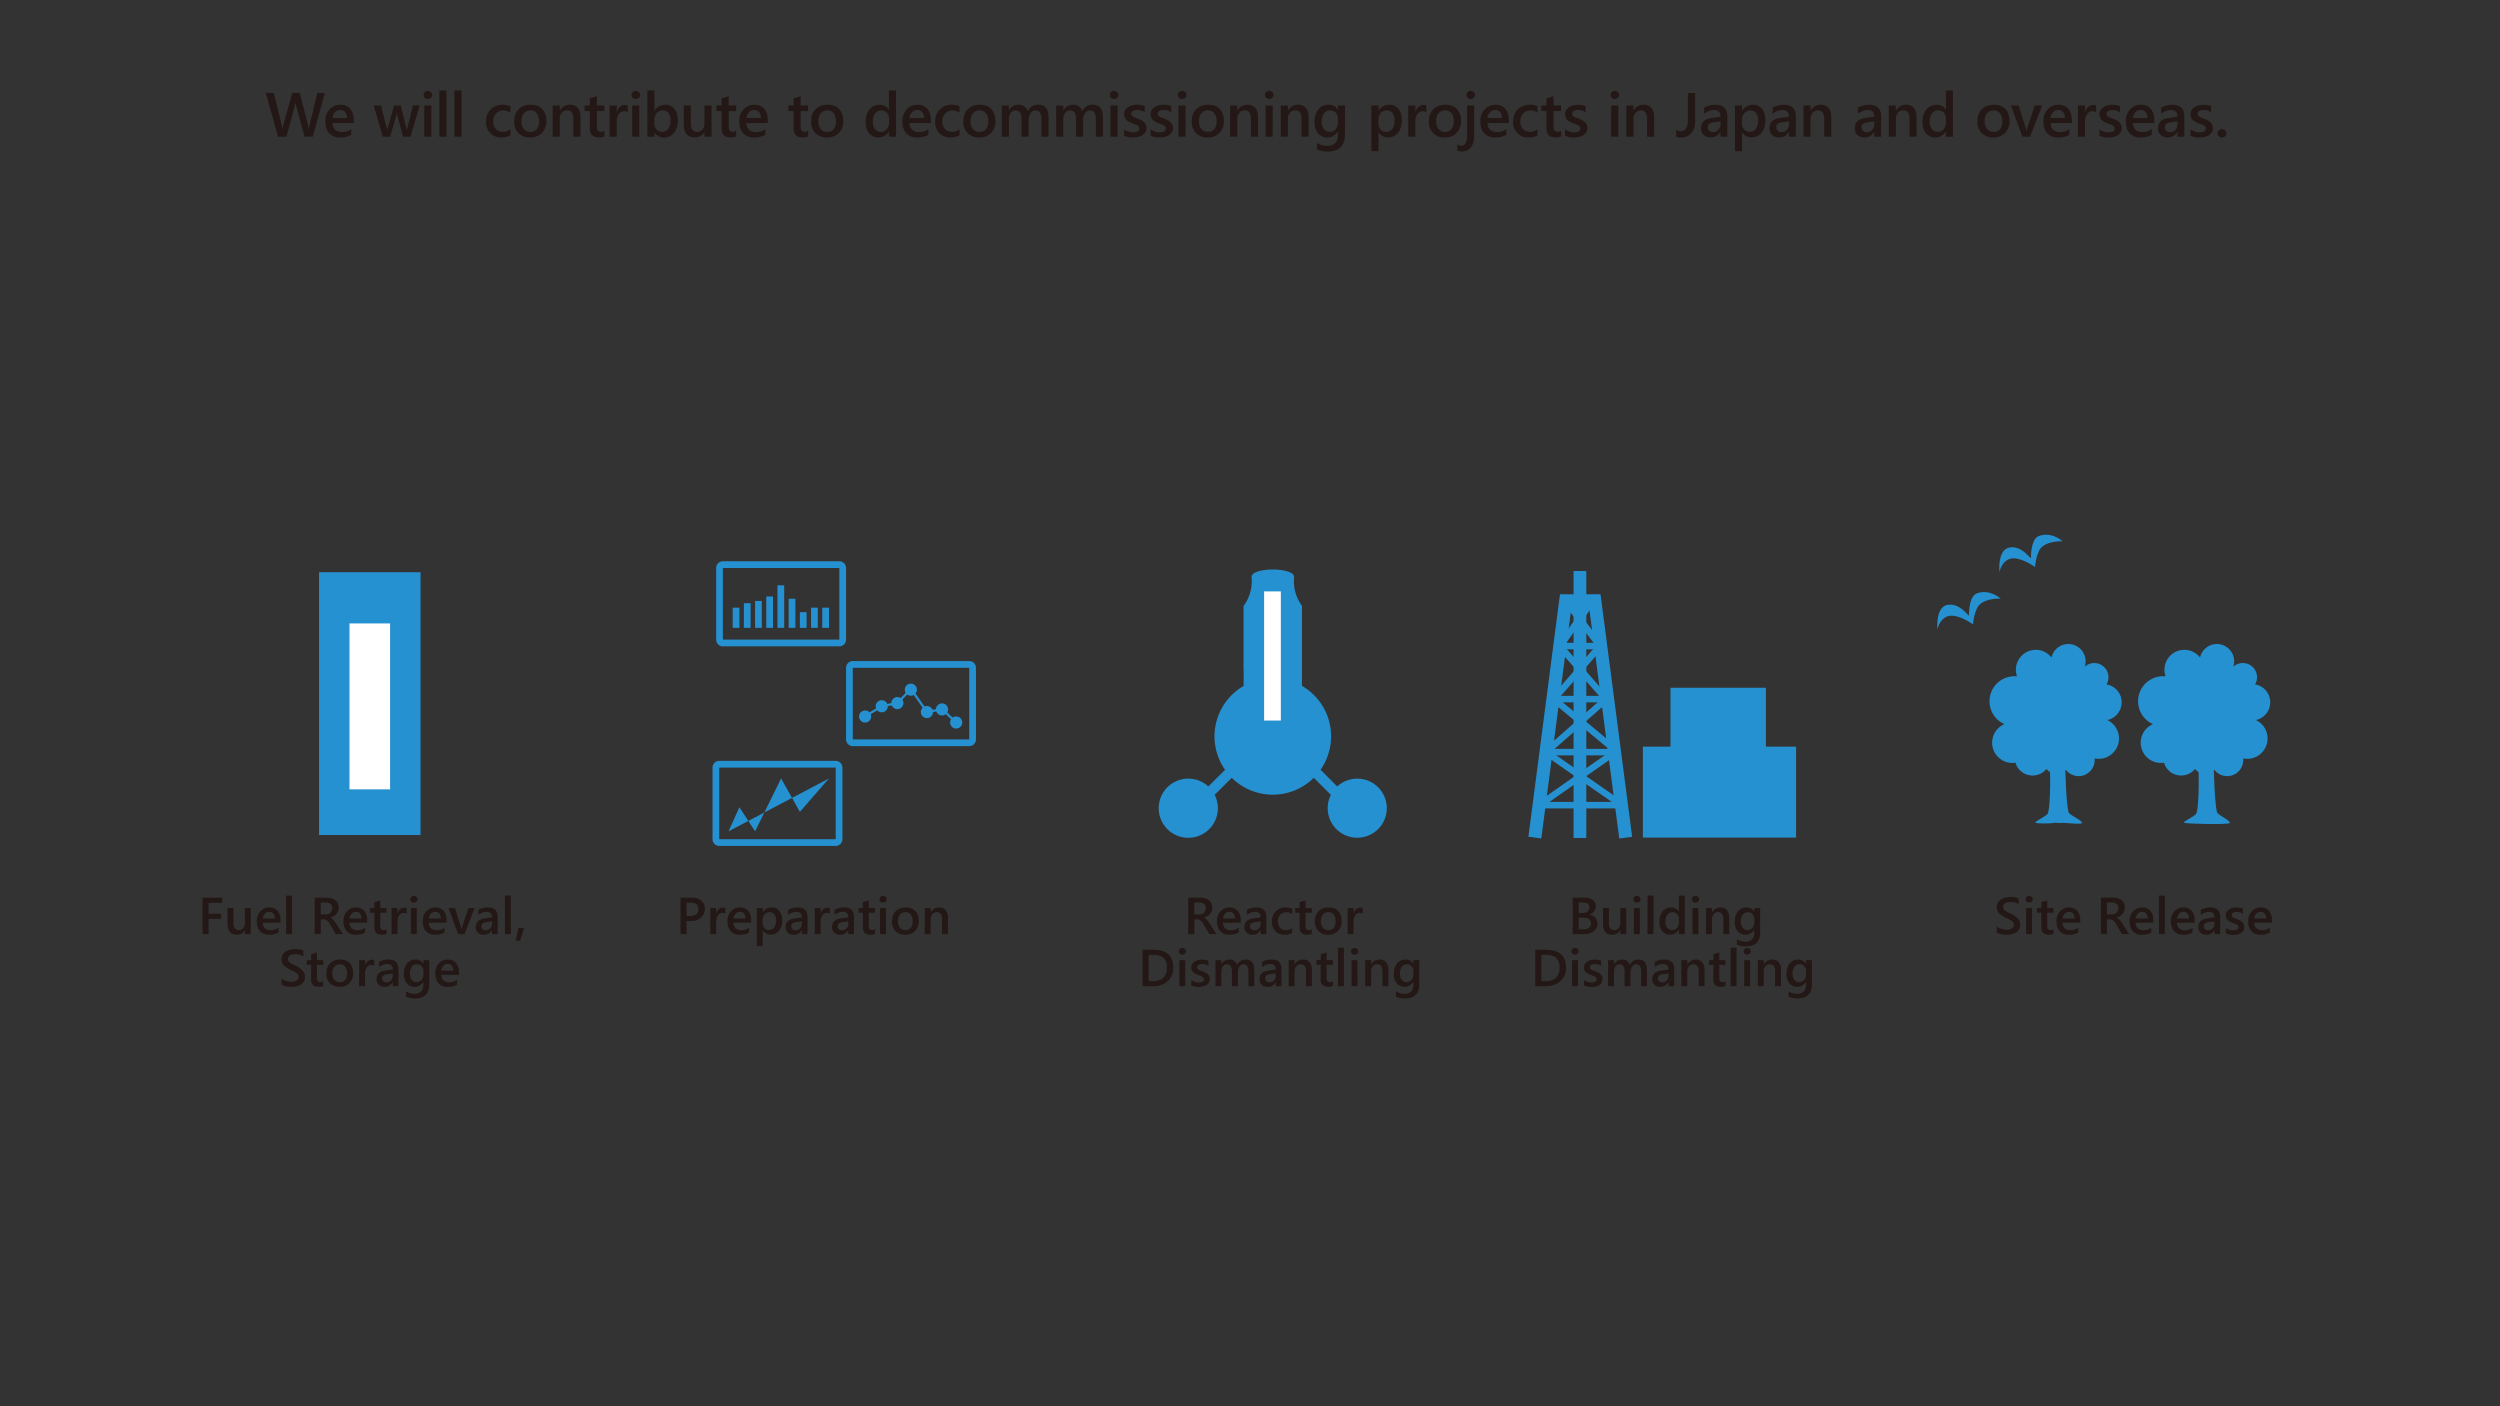 <svg xmlns="http://www.w3.org/2000/svg" viewBox="0 0 1920 1080"><rect x="0" y="0" width="1920" height="1080" fill="#333333" stroke="none"/><defs><style>.cls-1,.cls-4,.cls-5{fill:none;}.cls-2{fill:#2691d0;}.cls-3{fill:#fff;}.cls-4,.cls-5{stroke:#2691d0;stroke-miterlimit:10;}.cls-4{stroke-width:10px;}.cls-5{stroke-width:5px;}.cls-6{fill:#231815;}</style></defs><title>アートボード5</title><g id="SVG画像"><rect class="cls-1" width="1920" height="1080"/><path class="cls-2" d="M744.39,512.86v55H654.94v-55h89.44m0-5.16H654.94a5.16,5.16,0,0,0-5.16,5.16v55a5.16,5.16,0,0,0,5.16,5.16h89.44a5.16,5.16,0,0,0,5.16-5.16v-55a5.16,5.16,0,0,0-5.16-5.16Z"/><polygon class="cls-2" points="733.97 555.86 723.4 545.56 711.54 547.73 699.49 530.51 689.56 540.84 677.83 543.02 665.06 550.68 664.18 549.2 677.36 541.35 688.7 539.25 699.7 527.8 712.31 545.84 723.96 543.71 735.17 554.63 733.97 555.86 733.97 555.86"/><circle class="cls-2" cx="699.52" cy="529.66" r="4.66"/><circle class="cls-2" cx="689.2" cy="539.98" r="4.66"/><circle class="cls-2" cx="677.16" cy="542.41" r="4.66"/><circle class="cls-2" cx="664.41" cy="550.29" r="4.66"/><circle class="cls-2" cx="711.85" cy="546.86" r="4.66"/><circle class="cls-2" cx="723.46" cy="544.85" r="4.66"/><circle class="cls-2" cx="734.36" cy="554.88" r="4.66"/><path class="cls-2" d="M644.62,436.23v55H555.17v-55h89.44m0-5.16H555.17a5.16,5.16,0,0,0-5.16,5.16v55a5.16,5.16,0,0,0,5.16,5.16h89.44a5.16,5.16,0,0,0,5.16-5.16v-55a5.16,5.16,0,0,0-5.16-5.16Z"/><rect class="cls-2" x="562.7" y="466.7" width="5.16" height="15.48"/><rect class="cls-2" x="571.3" y="463.26" width="5.16" height="18.92"/><rect class="cls-2" x="579.9" y="461.54" width="5.16" height="20.64"/><rect class="cls-2" x="588.5" y="458.1" width="5.16" height="24.08"/><rect class="cls-2" x="597.1" y="449.5" width="5.16" height="32.68"/><rect class="cls-2" x="605.7" y="459.83" width="5.16" height="22.36"/><rect class="cls-2" x="614.3" y="470.15" width="5.16" height="12.04"/><rect class="cls-2" x="622.9" y="466.7" width="5.16" height="15.48"/><rect class="cls-2" x="631.5" y="466.7" width="5.16" height="15.48"/><path class="cls-2" d="M641.82,589.5v55H552.38v-55h89.44m0-5.16H552.38a5.16,5.16,0,0,0-5.16,5.16v55a5.16,5.16,0,0,0,5.16,5.16h89.44a5.16,5.16,0,0,0,5.16-5.16v-55a5.16,5.16,0,0,0-5.16-5.16Z"/><polyline class="cls-2" points="559.5 638.47 567.86 619.94 579.9 638.47 599.89 597.84 614.3 623.5 636.66 597.84"/><path class="cls-2" d="M1042.35,598a22.59,22.59,0,0,0-15.37,6l-12.82-12.82a44.7,44.7,0,0,0-14.25-64.42V465.52h-.17l0-.06h.29a32,32,0,0,1-6.34-19.18,32.52,32.52,0,0,1,.21-3.68h-.21v0c0-2.88-7.24-5.22-16.17-5.22s-16.17,2.34-16.17,5.22v0h-.21a32.52,32.52,0,0,1,.21,3.68A32,32,0,0,1,955,465.47h.21l0,.06h-.09v.26a1.26,1.26,0,0,0-.08.35v47.61a5.56,5.56,0,0,0,.08.79v12.26a44.7,44.7,0,0,0-14.25,64.42L928,604a22.72,22.72,0,1,0,4.87,6.44L946,597.36a44.76,44.76,0,0,0,63,0l13.11,13.11A22.69,22.69,0,1,0,1042.35,598Z"/><rect class="cls-2" x="963.95" y="442.8" width="27.09" height="123.49" rx="13" ry="13"/><rect class="cls-3" x="970.84" y="454.2" width="12.83" height="99.18"/><path class="cls-2" d="M1732.5,553a13.94,13.94,0,0,0-.59-27.38,10.9,10.9,0,0,0-16.74-13.57,13.27,13.27,0,1,0-25.54-7.1,15.28,15.28,0,0,0-26.46,14.48c-.62-.06-1.24-.1-1.88-.1a19.23,19.23,0,0,0-7.81,36.81,15.52,15.52,0,0,0,6.12,29.79,15.36,15.36,0,0,0,2.36-.2,13.71,13.71,0,0,0,23.82,4.79,9.76,9.76,0,0,0,14.82.63,12.36,12.36,0,0,0,22.22-7.47c0-.41,0-.81-.06-1.21A15.63,15.63,0,0,0,1732.5,553Z"/><path class="cls-2" d="M1687.19,557.87c-2.85-1.81-7.87-4.95-9-3.15-.66,1,3.64,2.44,6.72,5,2.2,1.85,3.17,4.38,4.07,7.56,1.59,5.63-.31,9.26-4.24,7.36-4.86-2.34-7.9-3.09-10.15-2.63s1.17,1.42,3.64,2.55,8.05,4.43,9.41,7.35,1.67,40.71-1.25,43.41-9.9,5.63-9,6.52,34.7,1.72,35.15.15-7.48-5.35-9.5-7.57-3-33.91-3-41.16c0-6.3-.73-9.38,4.69-13.82,2.86-2.34,5.25-2.77,5.21-3.47s-2.47-1.32-5.73.5c-3.91,2.19-6.1,6.48-6.51,2-.43-4.88,3.38-9.65,6.38-12.37,3.43-3.12-1.52-3-5.34,2.47-1.52,2.18-2.3,1.37-2.73-2.08-.78-6.25-.21-13.51-1.87-14.3s-1.56,5.34-1.58,11.42S1689.66,559.45,1687.19,557.87Z"/><path class="cls-2" d="M1618.4,553a13.94,13.94,0,0,0-.59-27.38,10.9,10.9,0,0,0-16.74-13.57,13.27,13.27,0,1,0-25.54-7.1,15.28,15.28,0,0,0-26.46,14.48c-.62-.06-1.24-.1-1.88-.1a19.23,19.23,0,0,0-7.81,36.81,15.52,15.52,0,0,0,6.12,29.79,15.36,15.36,0,0,0,2.36-.2,13.71,13.71,0,0,0,23.82,4.79,9.76,9.76,0,0,0,14.82.63,12.36,12.36,0,0,0,22.22-7.47c0-.41,0-.81-.06-1.21A15.63,15.63,0,0,0,1618.4,553Z"/><path class="cls-2" d="M1573.09,557.87c-2.85-1.81-7.87-4.95-9-3.15-.66,1,3.64,2.44,6.72,5,2.2,1.85,3.17,4.38,4.07,7.56,1.59,5.63-.31,9.26-4.24,7.36-4.86-2.34-7.9-3.09-10.15-2.63s1.17,1.42,3.64,2.55,8.05,4.43,9.41,7.35,1.67,40.71-1.25,43.41-9.9,5.63-9,6.52,12.86.6,14.21.15,4.15.45,5.5,0,15.54,1.58,16,0-8-5.35-10-7.57-3-33.91-3-41.16c0-6.3-.73-9.38,4.69-13.82,2.86-2.34,5.25-2.77,5.21-3.47s-2.47-1.32-5.73.5c-3.91,2.19-6.1,6.48-6.51,2-.43-4.88,3.38-9.65,6.38-12.37,3.43-3.12-1.52-3-5.34,2.47-1.52,2.18-2.3,1.37-2.73-2.08-.78-6.25-.21-13.51-1.87-14.3s-1.56,5.34-1.58,11.42S1575.56,559.45,1573.09,557.87Z"/><path class="cls-2" d="M1512.15,472.93s-.35-14.77,6-17.17c9.89-3.77,18.36,4,18.36,4s-14.36-.71-18.12,7.3a35.42,35.42,0,0,0-3.06,12.48s-11.05-7.92-18.35-6.51-9,10.28-9,10.28-1.85-17.61,8.24-18.83C1503,463.63,1507.68,468.22,1512.15,472.93Z"/><path class="cls-2" d="M1559.76,428.88s-.35-14.77,6-17.17c9.89-3.77,18.36,4,18.36,4s-14.36-.71-18.12,7.3a35.42,35.42,0,0,0-3.06,12.48s-11.05-7.92-18.35-6.51-9,10.28-9,10.28-1.85-17.61,8.24-18.83C1550.61,419.58,1555.28,424.17,1559.76,428.88Z"/><rect class="cls-2" x="1261.74" y="573.43" width="117.65" height="69.83"/><rect class="cls-2" x="1282.94" y="528.2" width="73.26" height="90.46"/><polyline class="cls-4" points="1248.53 643.3 1224.81 461.38 1202.47 461.38 1178.76 643.3"/><rect class="cls-2" x="1208.51" y="438.55" width="9.77" height="205"/><line class="cls-5" x1="1182.01" y1="618.36" x2="1245.79" y2="618.36"/><line class="cls-5" x1="1187.29" y1="577.63" x2="1240.2" y2="577.63"/><line class="cls-5" x1="1193.27" y1="536.91" x2="1233.56" y2="536.91"/><line class="cls-5" x1="1197.94" y1="496.18" x2="1228.91" y2="496.18"/><line class="cls-5" x1="1240.2" y1="577.63" x2="1182.01" y2="618.36"/><line class="cls-5" x1="1187.29" y1="577.63" x2="1245.79" y2="618.36"/><line class="cls-5" x1="1233.56" y1="536.91" x2="1187.29" y2="577.63"/><line class="cls-5" x1="1193.27" y1="536.91" x2="1239.67" y2="575.33"/><line class="cls-5" x1="1228.91" y1="496.18" x2="1193.27" y2="536.91"/><line class="cls-5" x1="1197.94" y1="496.18" x2="1233.56" y2="536.91"/><line class="cls-5" x1="1223.14" y1="461.38" x2="1197.94" y2="496.18"/><line class="cls-5" x1="1202.47" y1="461.38" x2="1228.91" y2="496.18"/><rect class="cls-2" x="245.03" y="439.48" width="77.94" height="201.82"/><rect class="cls-3" x="268.41" y="478.8" width="31.17" height="127.41"/><path class="cls-6" d="M249.44,71.42,240.23,105h-6.3l-6.4-23.51a16.07,16.07,0,0,1-.49-3.28h-.09a15.92,15.92,0,0,1-.56,3.23L220,105h-6.45l-9.4-33.61h6.12L216.33,96a17.92,17.92,0,0,1,.47,3.23h.12a18.35,18.35,0,0,1,.66-3.23l6.89-24.61h5.74l6.38,24.8a19.36,19.36,0,0,1,.49,3h.09a18.42,18.42,0,0,1,.54-3.09l6-24.7Z"/><path class="cls-6" d="M271.69,94.51H255.33a6.92,6.92,0,0,0,2.05,5.13,7.63,7.63,0,0,0,5.38,1.8,11.86,11.86,0,0,0,7.05-2.3v4.38a16.12,16.12,0,0,1-8.67,2.06,10.74,10.74,0,0,1-8.31-3.27q-3-3.27-3-9.2A12.79,12.79,0,0,1,253.14,84a10.85,10.85,0,0,1,8.24-3.53A9.46,9.46,0,0,1,269,83.63q2.7,3.16,2.7,8.79Zm-5.25-3.84a7,7,0,0,0-1.38-4.56,4.62,4.62,0,0,0-3.75-1.63,5.28,5.28,0,0,0-4,1.71,7.82,7.82,0,0,0-2,4.48Z"/><path class="cls-6" d="M322.33,81l-7.08,24h-5.7L305.2,88.77a10.3,10.3,0,0,1-.33-2.11h-.09a9.62,9.62,0,0,1-.42,2.06L299.62,105H294L287,81h5.63L297,98.33a10.25,10.25,0,0,1,.28,2.06h.16a11.14,11.14,0,0,1,.38-2.11L302.65,81h5.11l4.31,17.37a12.15,12.15,0,0,1,.3,2.06h.16a10.94,10.94,0,0,1,.35-2.06L317.16,81Z"/><path class="cls-6" d="M328.57,76a3.27,3.27,0,0,1-2.29-.87,2.85,2.85,0,0,1-.95-2.2,2.93,2.93,0,0,1,.95-2.23,3.22,3.22,0,0,1,2.29-.89,3.32,3.32,0,0,1,2.34.89,2.91,2.91,0,0,1,1,2.23,2.87,2.87,0,0,1-1,2.17A3.3,3.3,0,0,1,328.57,76Zm2.7,29h-5.44V81h5.44Z"/><path class="cls-6" d="M342.92,105h-5.46V69.5h5.46Z"/><path class="cls-6" d="M354.51,105H349V69.5h5.46Z"/><path class="cls-6" d="M392,103.93a13.41,13.41,0,0,1-6.82,1.66,11.55,11.55,0,0,1-8.62-3.34,11.83,11.83,0,0,1-3.28-8.66,13,13,0,0,1,3.53-9.53,12.61,12.61,0,0,1,9.43-3.6A13.77,13.77,0,0,1,392,81.62v5.06a8.77,8.77,0,0,0-5.34-1.87A7.43,7.43,0,0,0,381,87.14a8.53,8.53,0,0,0-2.2,6.11,8.13,8.13,0,0,0,2.07,5.88,7.36,7.36,0,0,0,5.57,2.16A8.7,8.7,0,0,0,392,99.2Z"/><path class="cls-6" d="M407.1,105.59a11.9,11.9,0,0,1-8.87-3.36,12.15,12.15,0,0,1-3.32-8.92q0-6,3.46-9.45t9.32-3.4q5.63,0,8.77,3.3t3.14,9.16a12.58,12.58,0,0,1-3.39,9.2A12.17,12.17,0,0,1,407.1,105.59Zm.26-20.79a6.21,6.21,0,0,0-5,2.23,9.32,9.32,0,0,0-1.85,6.14,8.78,8.78,0,0,0,1.88,5.94,6.3,6.3,0,0,0,5,2.17,6,6,0,0,0,4.93-2.13A9.44,9.44,0,0,0,414,93.08,9.58,9.58,0,0,0,412.29,87,6,6,0,0,0,407.36,84.81Z"/><path class="cls-6" d="M445.81,105h-5.44V91.51q0-6.73-4.76-6.73a5.19,5.19,0,0,0-4.1,1.86,6.91,6.91,0,0,0-1.62,4.7V105h-5.46V81h5.46v4H430a8.55,8.55,0,0,1,7.78-4.55,7.25,7.25,0,0,1,6,2.54q2.06,2.54,2.06,7.35Z"/><path class="cls-6" d="M464.2,104.77a9.42,9.42,0,0,1-4.2.8q-7,0-7-6.7V85.3h-4V81h4V75.48l5.44-1.55V81h5.74V85.3h-5.74v12a4.73,4.73,0,0,0,.77,3,3.21,3.21,0,0,0,2.58.91,3.74,3.74,0,0,0,2.39-.8Z"/><path class="cls-6" d="M482.12,86.21a4.51,4.51,0,0,0-2.84-.77,4.85,4.85,0,0,0-4,2.18,9.75,9.75,0,0,0-1.62,5.93V105H468.2V81h5.44V86h.09A8.36,8.36,0,0,1,476.18,82a5.53,5.53,0,0,1,3.69-1.42,4.58,4.58,0,0,1,2.25.45Z"/><path class="cls-6" d="M488.25,76a3.27,3.27,0,0,1-2.29-.87,2.85,2.85,0,0,1-.95-2.2A2.93,2.93,0,0,1,486,70.7a3.22,3.22,0,0,1,2.29-.89,3.32,3.32,0,0,1,2.34.89,2.91,2.91,0,0,1,1,2.23,2.87,2.87,0,0,1-1,2.17A3.3,3.3,0,0,1,488.25,76Zm2.7,29h-5.44V81h5.44Z"/><path class="cls-6" d="M502.69,101.56h-.09V105h-5.44V69.5h5.44V85.25h.09a8.91,8.91,0,0,1,8.16-4.78A8.59,8.59,0,0,1,518,83.69q2.57,3.22,2.57,8.64,0,6-2.88,9.64a9.52,9.52,0,0,1-7.87,3.62A7.73,7.73,0,0,1,502.69,101.56ZM502.55,92v3a6.35,6.35,0,0,0,1.68,4.45,5.91,5.91,0,0,0,9-.53A11,11,0,0,0,515,92.35a8.64,8.64,0,0,0-1.61-5.54,5.28,5.28,0,0,0-4.35-2,5.86,5.86,0,0,0-4.68,2.06A7.64,7.64,0,0,0,502.55,92Z"/><path class="cls-6" d="M546.49,105H541v-3.8H541a7.83,7.83,0,0,1-7.36,4.36q-8.51,0-8.51-10.22V81h5.44V94.81q0,6.47,5,6.47a5,5,0,0,0,4-1.78A6.83,6.83,0,0,0,541,94.84V81h5.44Z"/><path class="cls-6" d="M565.39,104.77a9.42,9.42,0,0,1-4.2.8q-7,0-7-6.7V85.3h-4V81h4V75.48l5.44-1.55V81h5.74V85.3h-5.74v12a4.73,4.73,0,0,0,.77,3,3.21,3.21,0,0,0,2.58.91,3.74,3.74,0,0,0,2.39-.8Z"/><path class="cls-6" d="M589.63,94.51H573.27a6.92,6.92,0,0,0,2.05,5.13,7.63,7.63,0,0,0,5.38,1.8,11.86,11.86,0,0,0,7.05-2.3v4.38a16.12,16.12,0,0,1-8.67,2.06,10.74,10.74,0,0,1-8.31-3.27q-3-3.27-3-9.2A12.79,12.79,0,0,1,571.08,84a10.85,10.85,0,0,1,8.24-3.53,9.46,9.46,0,0,1,7.62,3.16q2.7,3.16,2.7,8.79Zm-5.25-3.84A7,7,0,0,0,583,86.11a4.62,4.62,0,0,0-3.75-1.63,5.28,5.28,0,0,0-4,1.71,7.82,7.82,0,0,0-2,4.48Z"/><path class="cls-6" d="M620.67,104.77a9.42,9.42,0,0,1-4.2.8q-7,0-7-6.7V85.3h-4V81h4V75.48l5.44-1.55V81h5.74V85.3h-5.74v12a4.73,4.73,0,0,0,.77,3,3.21,3.21,0,0,0,2.58.91,3.74,3.74,0,0,0,2.39-.8Z"/><path class="cls-6" d="M635.13,105.59a11.9,11.9,0,0,1-8.87-3.36,12.15,12.15,0,0,1-3.32-8.92q0-6,3.46-9.45t9.32-3.4q5.63,0,8.77,3.3t3.14,9.16a12.58,12.58,0,0,1-3.39,9.2A12.17,12.17,0,0,1,635.13,105.59Zm.26-20.79a6.21,6.21,0,0,0-5,2.23,9.32,9.32,0,0,0-1.85,6.14,8.78,8.78,0,0,0,1.88,5.94,6.3,6.3,0,0,0,5,2.17,6,6,0,0,0,4.93-2.13A9.44,9.44,0,0,0,642,93.08,9.58,9.58,0,0,0,640.32,87,6,6,0,0,0,635.38,84.81Z"/><path class="cls-6" d="M688.16,105h-5.44V101h-.09a9.38,9.38,0,0,1-15.18,1.42q-2.66-3.22-2.66-8.78,0-6,2.94-9.54a9.63,9.63,0,0,1,7.84-3.59,7.51,7.51,0,0,1,7.05,3.89h.09V69.5h5.44Zm-5.37-11V90.92a6.12,6.12,0,0,0-1.66-4.34,5.55,5.55,0,0,0-4.24-1.78,5.71,5.71,0,0,0-4.79,2.27,10.13,10.13,0,0,0-1.75,6.3A9.08,9.08,0,0,0,672,99.16a5.45,5.45,0,0,0,4.51,2.12,5.64,5.64,0,0,0,4.52-2.05A7.73,7.73,0,0,0,682.8,94.06Z"/><path class="cls-6" d="M714.88,94.51H698.52a6.92,6.92,0,0,0,2.05,5.13,7.63,7.63,0,0,0,5.38,1.8,11.86,11.86,0,0,0,7.05-2.3v4.38a16.12,16.12,0,0,1-8.67,2.06,10.74,10.74,0,0,1-8.31-3.27q-3-3.27-3-9.2A12.79,12.79,0,0,1,696.33,84a10.85,10.85,0,0,1,8.24-3.53,9.46,9.46,0,0,1,7.62,3.16q2.7,3.16,2.7,8.79Zm-5.25-3.84a7,7,0,0,0-1.38-4.56,4.62,4.62,0,0,0-3.75-1.63,5.28,5.28,0,0,0-4,1.71,7.82,7.82,0,0,0-2,4.48Z"/><path class="cls-6" d="M736.9,103.93a13.41,13.41,0,0,1-6.82,1.66,11.55,11.55,0,0,1-8.62-3.34,11.83,11.83,0,0,1-3.28-8.66,13,13,0,0,1,3.53-9.53,12.61,12.61,0,0,1,9.43-3.6,13.77,13.77,0,0,1,5.79,1.15v5.06a8.77,8.77,0,0,0-5.34-1.87,7.43,7.43,0,0,0-5.65,2.33,8.53,8.53,0,0,0-2.2,6.11,8.13,8.13,0,0,0,2.07,5.88,7.36,7.36,0,0,0,5.57,2.16,8.7,8.7,0,0,0,5.53-2.09Z"/><path class="cls-6" d="M752,105.59a11.9,11.9,0,0,1-8.87-3.36,12.15,12.15,0,0,1-3.32-8.92q0-6,3.46-9.45t9.32-3.4q5.63,0,8.77,3.3t3.14,9.16a12.58,12.58,0,0,1-3.39,9.2A12.17,12.17,0,0,1,752,105.59Zm.26-20.79a6.21,6.21,0,0,0-5,2.23,9.32,9.32,0,0,0-1.85,6.14,8.78,8.78,0,0,0,1.88,5.94,6.3,6.3,0,0,0,5,2.17,6,6,0,0,0,4.93-2.13A9.44,9.44,0,0,0,759,93.08,9.58,9.58,0,0,0,757.23,87,6,6,0,0,0,752.3,84.81Z"/><path class="cls-6" d="M805.26,105h-5.44V92q0-3.77-1.07-5.46a3.92,3.92,0,0,0-3.6-1.69,4.34,4.34,0,0,0-3.62,2.13A8.7,8.7,0,0,0,790,92v13h-5.46V91.51q0-6.7-4.73-6.7a4.27,4.27,0,0,0-3.62,2A8.89,8.89,0,0,0,774.81,92v13h-5.44V81h5.44v3.8h.09a8.31,8.31,0,0,1,7.57-4.36,7.14,7.14,0,0,1,4.35,1.37,6.83,6.83,0,0,1,2.54,3.6,8.56,8.56,0,0,1,8-5q7.92,0,7.92,9.77Z"/><path class="cls-6" d="M847,105H841.6V92q0-3.77-1.07-5.46a3.92,3.92,0,0,0-3.6-1.69,4.34,4.34,0,0,0-3.62,2.13A8.7,8.7,0,0,0,831.83,92v13h-5.46V91.51q0-6.7-4.73-6.7a4.27,4.27,0,0,0-3.62,2A8.89,8.89,0,0,0,816.59,92v13h-5.44V81h5.44v3.8h.09a8.31,8.31,0,0,1,7.57-4.36,7.14,7.14,0,0,1,4.35,1.37,6.83,6.83,0,0,1,2.54,3.6,8.56,8.56,0,0,1,8-5q7.92,0,7.92,9.77Z"/><path class="cls-6" d="M855.61,76a3.27,3.27,0,0,1-2.29-.87,2.85,2.85,0,0,1-.95-2.2,2.93,2.93,0,0,1,.95-2.23,3.22,3.22,0,0,1,2.29-.89,3.32,3.32,0,0,1,2.34.89,2.91,2.91,0,0,1,1,2.23,2.87,2.87,0,0,1-1,2.17A3.3,3.3,0,0,1,855.61,76Zm2.7,29h-5.44V81h5.44Z"/><path class="cls-6" d="M863.32,104.28v-5a10.85,10.85,0,0,0,6.73,2.32q4.92,0,4.92-2.91a2.29,2.29,0,0,0-.42-1.39,4,4,0,0,0-1.14-1,8.94,8.94,0,0,0-1.69-.8l-2.17-.8a23,23,0,0,1-2.66-1.24,8,8,0,0,1-2-1.49A5.62,5.62,0,0,1,863.75,90a7,7,0,0,1-.4-2.46,5.69,5.69,0,0,1,.82-3.06,7.13,7.13,0,0,1,2.2-2.23,10.56,10.56,0,0,1,3.14-1.36,14.38,14.38,0,0,1,3.63-.46,16.51,16.51,0,0,1,6,1v4.76a10,10,0,0,0-5.81-1.73,7.59,7.59,0,0,0-1.86.21,4.81,4.81,0,0,0-1.42.59,2.88,2.88,0,0,0-.91.9,2.15,2.15,0,0,0-.33,1.16,2.48,2.48,0,0,0,.33,1.31,3,3,0,0,0,1,.95,8.4,8.4,0,0,0,1.55.75q.9.34,2.07.74a30.3,30.3,0,0,1,2.78,1.29,9.39,9.39,0,0,1,2.1,1.49,5.83,5.83,0,0,1,1.34,1.92,6.53,6.53,0,0,1,.47,2.59,5.92,5.92,0,0,1-.84,3.19,7,7,0,0,1-2.25,2.25,10.53,10.53,0,0,1-3.25,1.32,16.86,16.86,0,0,1-3.88.43A16.34,16.34,0,0,1,863.32,104.28Z"/><path class="cls-6" d="M883.66,104.28v-5a10.85,10.85,0,0,0,6.73,2.32q4.92,0,4.92-2.91a2.29,2.29,0,0,0-.42-1.39,4,4,0,0,0-1.14-1,8.94,8.94,0,0,0-1.69-.8l-2.17-.8a23,23,0,0,1-2.66-1.24,8,8,0,0,1-2-1.49A5.62,5.62,0,0,1,884.08,90a7,7,0,0,1-.4-2.46,5.69,5.69,0,0,1,.82-3.06,7.13,7.13,0,0,1,2.2-2.23,10.56,10.56,0,0,1,3.14-1.36,14.38,14.38,0,0,1,3.63-.46,16.51,16.51,0,0,1,6,1v4.76a10,10,0,0,0-5.81-1.73,7.59,7.59,0,0,0-1.86.21,4.81,4.81,0,0,0-1.42.59,2.88,2.88,0,0,0-.91.9,2.15,2.15,0,0,0-.33,1.16,2.48,2.48,0,0,0,.33,1.31,3,3,0,0,0,1,.95,8.4,8.4,0,0,0,1.55.75q.9.34,2.07.74a30.3,30.3,0,0,1,2.78,1.29,9.39,9.39,0,0,1,2.1,1.49,5.83,5.83,0,0,1,1.34,1.92,6.53,6.53,0,0,1,.47,2.59,5.92,5.92,0,0,1-.84,3.19,7,7,0,0,1-2.25,2.25,10.53,10.53,0,0,1-3.25,1.32,16.86,16.86,0,0,1-3.88.43A16.34,16.34,0,0,1,883.66,104.28Z"/><path class="cls-6" d="M907.81,76a3.27,3.27,0,0,1-2.29-.87,2.85,2.85,0,0,1-.95-2.2,2.93,2.93,0,0,1,.95-2.23,3.22,3.22,0,0,1,2.29-.89,3.32,3.32,0,0,1,2.34.89,2.91,2.91,0,0,1,1,2.23,2.87,2.87,0,0,1-1,2.17A3.3,3.3,0,0,1,907.81,76Zm2.7,29h-5.44V81h5.44Z"/><path class="cls-6" d="M927.42,105.59a11.9,11.9,0,0,1-8.87-3.36,12.15,12.15,0,0,1-3.32-8.92q0-6,3.46-9.45t9.32-3.4q5.63,0,8.77,3.3t3.14,9.16a12.58,12.58,0,0,1-3.39,9.2A12.17,12.17,0,0,1,927.42,105.59Zm.26-20.79a6.21,6.21,0,0,0-5,2.23,9.32,9.32,0,0,0-1.85,6.14,8.78,8.78,0,0,0,1.88,5.94,6.3,6.3,0,0,0,5,2.17,6,6,0,0,0,4.93-2.13,9.44,9.44,0,0,0,1.72-6.07A9.58,9.58,0,0,0,932.61,87,6,6,0,0,0,927.68,84.81Z"/><path class="cls-6" d="M966.13,105h-5.44V91.51q0-6.73-4.76-6.73a5.19,5.19,0,0,0-4.1,1.86,6.91,6.91,0,0,0-1.62,4.7V105h-5.46V81h5.46v4h.09a8.55,8.55,0,0,1,7.78-4.55,7.25,7.25,0,0,1,6,2.54q2.06,2.54,2.06,7.35Z"/><path class="cls-6" d="M974.7,76a3.27,3.27,0,0,1-2.29-.87,2.85,2.85,0,0,1-.95-2.2,2.93,2.93,0,0,1,.95-2.23,3.22,3.22,0,0,1,2.29-.89,3.32,3.32,0,0,1,2.34.89,2.91,2.91,0,0,1,1,2.23,2.87,2.87,0,0,1-1,2.17A3.3,3.3,0,0,1,974.7,76Zm2.7,29H972V81h5.44Z"/><path class="cls-6" d="M1005,105h-5.44V91.51q0-6.73-4.76-6.73a5.19,5.19,0,0,0-4.1,1.86,6.91,6.91,0,0,0-1.62,4.7V105h-5.46V81h5.46v4h.09A8.55,8.55,0,0,1,997,80.47a7.25,7.25,0,0,1,6,2.54q2.06,2.54,2.06,7.35Z"/><path class="cls-6" d="M1032.94,103.11q0,13.22-13.29,13.22a19.79,19.79,0,0,1-8.18-1.57v-5A15.14,15.14,0,0,0,1019,112q8.55,0,8.55-8.41V101h-.09a9.43,9.43,0,0,1-15.18,1.39,12.94,12.94,0,0,1-2.68-8.59q0-6.12,2.88-9.73a9.58,9.58,0,0,1,7.92-3.61,7.63,7.63,0,0,1,7.05,3.89h.09V81h5.44ZM1027.55,94V90.92a6.11,6.11,0,0,0-1.68-4.32,5.49,5.49,0,0,0-4.18-1.79,5.75,5.75,0,0,0-4.84,2.29,10.31,10.31,0,0,0-1.75,6.39,8.88,8.88,0,0,0,1.68,5.66,5.38,5.38,0,0,0,4.44,2.12,5.76,5.76,0,0,0,4.57-2A7.64,7.64,0,0,0,1027.55,94Z"/><path class="cls-6" d="M1058.75,101.49h-.09v14.58h-5.44V81h5.44v4.22h.09a8.91,8.91,0,0,1,8.16-4.78,8.59,8.59,0,0,1,7.13,3.21q2.55,3.21,2.55,8.63,0,6-2.88,9.61a9.53,9.53,0,0,1-7.87,3.61A7.86,7.86,0,0,1,1058.75,101.49Zm-.14-9.47v3a6.35,6.35,0,0,0,1.68,4.45,5.91,5.91,0,0,0,9-.53,11,11,0,0,0,1.72-6.57,8.64,8.64,0,0,0-1.61-5.54,5.28,5.28,0,0,0-4.35-2,5.86,5.86,0,0,0-4.68,2.06A7.64,7.64,0,0,0,1058.61,92Z"/><path class="cls-6" d="M1095.43,86.21a4.51,4.51,0,0,0-2.84-.77,4.85,4.85,0,0,0-4,2.18,9.75,9.75,0,0,0-1.62,5.93V105h-5.44V81h5.44V86h.09a8.36,8.36,0,0,1,2.45-3.95,5.53,5.53,0,0,1,3.69-1.42,4.58,4.58,0,0,1,2.25.45Z"/><path class="cls-6" d="M1109.56,105.59a11.9,11.9,0,0,1-8.87-3.36,12.15,12.15,0,0,1-3.32-8.92q0-6,3.46-9.45t9.32-3.4q5.63,0,8.77,3.3t3.14,9.16a12.58,12.58,0,0,1-3.39,9.2A12.17,12.17,0,0,1,1109.56,105.59Zm.26-20.79a6.21,6.21,0,0,0-5,2.23,9.32,9.32,0,0,0-1.85,6.14,8.78,8.78,0,0,0,1.88,5.94,6.3,6.3,0,0,0,5,2.17,6,6,0,0,0,4.93-2.13,9.44,9.44,0,0,0,1.72-6.07,9.58,9.58,0,0,0-1.72-6.12A6,6,0,0,0,1109.82,84.81Z"/><path class="cls-6" d="M1132.16,104q0,5.91-2.48,9.11a8.46,8.46,0,0,1-7.1,3.2,7.83,7.83,0,0,1-3.33-.75v-4.66a5.13,5.13,0,0,0,2.88,1.05q4.59,0,4.59-8.11V81h5.44Zm-2.67-28a3.27,3.27,0,0,1-2.29-.87,2.85,2.85,0,0,1-.95-2.2,2.93,2.93,0,0,1,.95-2.23,3.22,3.22,0,0,1,2.29-.89,3.29,3.29,0,0,1,2.32.89,2.91,2.91,0,0,1,1,2.23,2.87,2.87,0,0,1-1,2.17A3.27,3.27,0,0,1,1129.49,76Z"/><path class="cls-6" d="M1158.75,94.51h-16.36a6.92,6.92,0,0,0,2.05,5.13,7.63,7.63,0,0,0,5.38,1.8,11.86,11.86,0,0,0,7.05-2.3v4.38a16.12,16.12,0,0,1-8.67,2.06,10.74,10.74,0,0,1-8.31-3.27q-3-3.27-3-9.2A12.79,12.79,0,0,1,1140.2,84a10.85,10.85,0,0,1,8.24-3.53,9.46,9.46,0,0,1,7.62,3.16q2.7,3.16,2.7,8.79Zm-5.25-3.84a7,7,0,0,0-1.38-4.56,4.62,4.62,0,0,0-3.75-1.63,5.28,5.28,0,0,0-4,1.71,7.82,7.82,0,0,0-2,4.48Z"/><path class="cls-6" d="M1180.78,103.93a13.41,13.41,0,0,1-6.82,1.66,11.55,11.55,0,0,1-8.62-3.34,11.83,11.83,0,0,1-3.28-8.66,13,13,0,0,1,3.53-9.53,12.61,12.61,0,0,1,9.43-3.6,13.77,13.77,0,0,1,5.79,1.15v5.06a8.77,8.77,0,0,0-5.34-1.87,7.43,7.43,0,0,0-5.65,2.33,8.53,8.53,0,0,0-2.2,6.11,8.13,8.13,0,0,0,2.07,5.88,7.36,7.36,0,0,0,5.57,2.16,8.7,8.7,0,0,0,5.53-2.09Z"/><path class="cls-6" d="M1198.92,104.77a9.42,9.42,0,0,1-4.2.8q-7,0-7-6.7V85.3h-4V81h4V75.48l5.44-1.55V81h5.74V85.3h-5.74v12a4.73,4.73,0,0,0,.77,3,3.21,3.21,0,0,0,2.58.91,3.74,3.74,0,0,0,2.39-.8Z"/><path class="cls-6" d="M1202,104.28v-5a10.85,10.85,0,0,0,6.73,2.32q4.92,0,4.92-2.91a2.29,2.29,0,0,0-.42-1.39,4,4,0,0,0-1.14-1,8.94,8.94,0,0,0-1.69-.8l-2.17-.8a23,23,0,0,1-2.66-1.24,8,8,0,0,1-2-1.49,5.62,5.62,0,0,1-1.18-1.89,7,7,0,0,1-.4-2.46,5.69,5.69,0,0,1,.82-3.06,7.13,7.13,0,0,1,2.2-2.23,10.56,10.56,0,0,1,3.14-1.36,14.38,14.38,0,0,1,3.63-.46,16.51,16.51,0,0,1,6,1v4.76A10,10,0,0,0,1212,84.5a7.59,7.59,0,0,0-1.86.21,4.81,4.81,0,0,0-1.42.59,2.88,2.88,0,0,0-.91.9,2.15,2.15,0,0,0-.33,1.16,2.48,2.48,0,0,0,.33,1.31,3,3,0,0,0,1,.95,8.4,8.4,0,0,0,1.55.75q.9.34,2.07.74a30.3,30.3,0,0,1,2.78,1.29,9.39,9.39,0,0,1,2.1,1.49,5.83,5.83,0,0,1,1.34,1.92,6.53,6.53,0,0,1,.47,2.59,5.92,5.92,0,0,1-.84,3.19,7,7,0,0,1-2.25,2.25,10.53,10.53,0,0,1-3.25,1.32,16.86,16.86,0,0,1-3.88.43A16.34,16.34,0,0,1,1202,104.28Z"/><path class="cls-6" d="M1240.13,76a3.27,3.27,0,0,1-2.29-.87,2.85,2.85,0,0,1-.95-2.2,2.93,2.93,0,0,1,.95-2.23,3.22,3.22,0,0,1,2.29-.89,3.32,3.32,0,0,1,2.34.89,2.91,2.91,0,0,1,1,2.23,2.87,2.87,0,0,1-1,2.17A3.3,3.3,0,0,1,1240.13,76Zm2.7,29h-5.44V81h5.44Z"/><path class="cls-6" d="M1270.42,105H1265V91.51q0-6.73-4.76-6.73a5.19,5.19,0,0,0-4.1,1.86,6.91,6.91,0,0,0-1.62,4.7V105H1249V81h5.46v4h.09a8.55,8.55,0,0,1,7.78-4.55,7.25,7.25,0,0,1,6,2.54q2.06,2.54,2.06,7.35Z"/><path class="cls-6" d="M1301.9,93q0,6-3,9.29a10,10,0,0,1-7.87,3.32,11.16,11.16,0,0,1-3.77-.54V99.81a6,6,0,0,0,3.45.91q5.58,0,5.58-8.62V71.42h5.58Z"/><path class="cls-6" d="M1326.57,105h-5.27v-3.75h-.09a7.94,7.94,0,0,1-7.29,4.31,7.68,7.68,0,0,1-5.54-1.92,6.72,6.72,0,0,1-2-5.09q0-6.8,7.83-7.92l7.13-1q0-5.13-4.87-5.13a11.58,11.58,0,0,0-7.73,3V82.72a16.87,16.87,0,0,1,8.77-2.25q9.09,0,9.09,9Zm-5.25-11.79-5,.7a8,8,0,0,0-3.53,1.14,3.32,3.32,0,0,0-1.18,2.92,3.19,3.19,0,0,0,1.09,2.5,4.22,4.22,0,0,0,2.92,1,5.38,5.38,0,0,0,4.11-1.75,6.19,6.19,0,0,0,1.63-4.39Z"/><path class="cls-6" d="M1338,101.49h-.09v14.58h-5.44V81h5.44v4.22h.09a8.91,8.91,0,0,1,8.16-4.78,8.59,8.59,0,0,1,7.13,3.21q2.55,3.21,2.55,8.63,0,6-2.88,9.61a9.53,9.53,0,0,1-7.87,3.61A7.86,7.86,0,0,1,1338,101.49Zm-.14-9.47v3a6.35,6.35,0,0,0,1.68,4.45,5.91,5.91,0,0,0,9-.53,11,11,0,0,0,1.72-6.57,8.64,8.64,0,0,0-1.61-5.54,5.28,5.28,0,0,0-4.35-2,5.86,5.86,0,0,0-4.68,2.06A7.64,7.64,0,0,0,1337.85,92Z"/><path class="cls-6" d="M1379.16,105h-5.27v-3.75h-.09a7.94,7.94,0,0,1-7.29,4.31,7.68,7.68,0,0,1-5.54-1.92,6.72,6.72,0,0,1-2-5.09q0-6.8,7.83-7.92l7.13-1q0-5.13-4.87-5.13a11.58,11.58,0,0,0-7.73,3V82.72a16.87,16.87,0,0,1,8.77-2.25q9.09,0,9.09,9Zm-5.25-11.79-5,.7a8,8,0,0,0-3.53,1.14,3.32,3.32,0,0,0-1.18,2.92,3.19,3.19,0,0,0,1.09,2.5,4.22,4.22,0,0,0,2.92,1,5.38,5.38,0,0,0,4.11-1.75,6.19,6.19,0,0,0,1.63-4.39Z"/><path class="cls-6" d="M1406.43,105H1401V91.51q0-6.73-4.76-6.73a5.19,5.19,0,0,0-4.1,1.86,6.91,6.91,0,0,0-1.62,4.7V105h-5.46V81h5.46v4h.09a8.55,8.55,0,0,1,7.78-4.55,7.25,7.25,0,0,1,6,2.54q2.06,2.54,2.06,7.35Z"/><path class="cls-6" d="M1444.68,105h-5.27v-3.75h-.09a7.94,7.94,0,0,1-7.29,4.31,7.68,7.68,0,0,1-5.54-1.92,6.72,6.72,0,0,1-2-5.09q0-6.8,7.83-7.92l7.13-1q0-5.13-4.87-5.13a11.58,11.58,0,0,0-7.73,3V82.72a16.87,16.87,0,0,1,8.77-2.25q9.09,0,9.09,9Zm-5.25-11.79-5,.7a8,8,0,0,0-3.53,1.14,3.32,3.32,0,0,0-1.18,2.92,3.19,3.19,0,0,0,1.09,2.5,4.22,4.22,0,0,0,2.92,1,5.38,5.38,0,0,0,4.11-1.75,6.19,6.19,0,0,0,1.63-4.39Z"/><path class="cls-6" d="M1471.94,105h-5.44V91.51q0-6.73-4.76-6.73a5.19,5.19,0,0,0-4.1,1.86,6.91,6.91,0,0,0-1.62,4.7V105h-5.46V81H1456v4h.09a8.55,8.55,0,0,1,7.78-4.55,7.25,7.25,0,0,1,6,2.54q2.06,2.54,2.06,7.35Z"/><path class="cls-6" d="M1499.87,105h-5.44V101h-.09a9.38,9.38,0,0,1-15.18,1.42q-2.66-3.22-2.66-8.78,0-6,2.94-9.54a9.63,9.63,0,0,1,7.84-3.59,7.51,7.51,0,0,1,7.05,3.89h.09V69.5h5.44Zm-5.37-11V90.92a6.12,6.12,0,0,0-1.66-4.34,5.55,5.55,0,0,0-4.24-1.78,5.71,5.71,0,0,0-4.79,2.27,10.13,10.13,0,0,0-1.75,6.3,9.08,9.08,0,0,0,1.68,5.78,5.45,5.45,0,0,0,4.51,2.12,5.64,5.64,0,0,0,4.52-2.05A7.73,7.73,0,0,0,1494.51,94.06Z"/><path class="cls-6" d="M1530.81,105.59a11.9,11.9,0,0,1-8.87-3.36,12.15,12.15,0,0,1-3.32-8.92q0-6,3.46-9.45t9.32-3.4q5.63,0,8.77,3.3t3.14,9.16a12.58,12.58,0,0,1-3.39,9.2A12.17,12.17,0,0,1,1530.81,105.59Zm.26-20.79a6.21,6.21,0,0,0-5,2.23,9.32,9.32,0,0,0-1.85,6.14,8.78,8.78,0,0,0,1.88,5.94,6.3,6.3,0,0,0,5,2.17,6,6,0,0,0,4.93-2.13,9.44,9.44,0,0,0,1.72-6.07A9.58,9.58,0,0,0,1536,87,6,6,0,0,0,1531.07,84.81Z"/><path class="cls-6" d="M1568.38,81l-9.28,24h-5.88l-8.84-24h5.91l5.32,16.78a15.65,15.65,0,0,1,.75,3.23h.07a17.36,17.36,0,0,1,.66-3.14L1562.66,81Z"/><path class="cls-6" d="M1591.15,94.51H1574.8a6.92,6.92,0,0,0,2.05,5.13,7.63,7.63,0,0,0,5.38,1.8,11.86,11.86,0,0,0,7.05-2.3v4.38a16.12,16.12,0,0,1-8.67,2.06,10.74,10.74,0,0,1-8.31-3.27q-3-3.27-3-9.2A12.79,12.79,0,0,1,1572.6,84a10.85,10.85,0,0,1,8.24-3.53,9.46,9.46,0,0,1,7.62,3.16q2.7,3.16,2.7,8.79Zm-5.25-3.84a7,7,0,0,0-1.38-4.56,4.62,4.62,0,0,0-3.75-1.63,5.28,5.28,0,0,0-4,1.71,7.82,7.82,0,0,0-2,4.48Z"/><path class="cls-6" d="M1609.76,86.21a4.51,4.51,0,0,0-2.84-.77,4.85,4.85,0,0,0-4,2.18,9.75,9.75,0,0,0-1.62,5.93V105h-5.44V81h5.44V86h.09a8.36,8.36,0,0,1,2.45-3.95,5.53,5.53,0,0,1,3.69-1.42,4.58,4.58,0,0,1,2.25.45Z"/><path class="cls-6" d="M1612.41,104.28v-5a10.85,10.85,0,0,0,6.73,2.32q4.92,0,4.92-2.91a2.29,2.29,0,0,0-.42-1.39,4,4,0,0,0-1.14-1,8.94,8.94,0,0,0-1.69-.8l-2.17-.8a23,23,0,0,1-2.66-1.24,8,8,0,0,1-2-1.49,5.62,5.62,0,0,1-1.18-1.89,7,7,0,0,1-.4-2.46,5.69,5.69,0,0,1,.82-3.06,7.13,7.13,0,0,1,2.2-2.23,10.56,10.56,0,0,1,3.14-1.36,14.38,14.38,0,0,1,3.63-.46,16.51,16.51,0,0,1,6,1v4.76a10,10,0,0,0-5.81-1.73,7.59,7.59,0,0,0-1.86.21,4.81,4.81,0,0,0-1.42.59,2.88,2.88,0,0,0-.91.9,2.15,2.15,0,0,0-.33,1.16,2.48,2.48,0,0,0,.33,1.31,3,3,0,0,0,1,.95,8.4,8.4,0,0,0,1.55.75q.9.34,2.07.74a30.3,30.3,0,0,1,2.78,1.29,9.39,9.39,0,0,1,2.1,1.49,5.83,5.83,0,0,1,1.34,1.92,6.53,6.53,0,0,1,.47,2.59,5.92,5.92,0,0,1-.84,3.19,7,7,0,0,1-2.25,2.25,10.53,10.53,0,0,1-3.25,1.32,16.86,16.86,0,0,1-3.88.43A16.34,16.34,0,0,1,1612.41,104.28Z"/><path class="cls-6" d="M1654.44,94.51h-16.36a6.92,6.92,0,0,0,2.05,5.13,7.63,7.63,0,0,0,5.38,1.8,11.86,11.86,0,0,0,7.05-2.3v4.38a16.12,16.12,0,0,1-8.67,2.06,10.74,10.74,0,0,1-8.31-3.27q-3-3.27-3-9.2a12.79,12.79,0,0,1,3.32-9.13,10.85,10.85,0,0,1,8.24-3.53,9.46,9.46,0,0,1,7.62,3.16q2.7,3.16,2.7,8.79Zm-5.25-3.84a7,7,0,0,0-1.38-4.56,4.62,4.62,0,0,0-3.75-1.63,5.28,5.28,0,0,0-4,1.71,7.82,7.82,0,0,0-2,4.48Z"/><path class="cls-6" d="M1677.56,105h-5.27v-3.75h-.09a7.94,7.94,0,0,1-7.29,4.31,7.68,7.68,0,0,1-5.54-1.92,6.72,6.72,0,0,1-2-5.09q0-6.8,7.83-7.92l7.13-1q0-5.13-4.87-5.13a11.58,11.58,0,0,0-7.73,3V82.72a16.87,16.87,0,0,1,8.77-2.25q9.09,0,9.09,9Zm-5.25-11.79-5,.7a8,8,0,0,0-3.53,1.14,3.32,3.32,0,0,0-1.18,2.92,3.19,3.19,0,0,0,1.09,2.5,4.22,4.22,0,0,0,2.92,1,5.38,5.38,0,0,0,4.11-1.75,6.19,6.19,0,0,0,1.63-4.39Z"/><path class="cls-6" d="M1682.35,104.28v-5a10.85,10.85,0,0,0,6.73,2.32q4.92,0,4.92-2.91a2.29,2.29,0,0,0-.42-1.39,4,4,0,0,0-1.14-1,8.94,8.94,0,0,0-1.69-.8l-2.17-.8a23,23,0,0,1-2.66-1.24,8,8,0,0,1-2-1.49,5.62,5.62,0,0,1-1.18-1.89,7,7,0,0,1-.4-2.46,5.69,5.69,0,0,1,.82-3.06,7.13,7.13,0,0,1,2.2-2.23,10.56,10.56,0,0,1,3.14-1.36,14.38,14.38,0,0,1,3.63-.46,16.51,16.51,0,0,1,6,1v4.76a10,10,0,0,0-5.81-1.73,7.59,7.59,0,0,0-1.86.21,4.81,4.81,0,0,0-1.42.59,2.88,2.88,0,0,0-.91.9,2.15,2.15,0,0,0-.33,1.16,2.48,2.48,0,0,0,.33,1.31,3,3,0,0,0,1,.95,8.4,8.4,0,0,0,1.55.75q.9.34,2.07.74a30.3,30.3,0,0,1,2.78,1.29,9.39,9.39,0,0,1,2.1,1.49,5.83,5.83,0,0,1,1.34,1.92,6.53,6.53,0,0,1,.47,2.59,5.92,5.92,0,0,1-.84,3.19,7,7,0,0,1-2.25,2.25,10.53,10.53,0,0,1-3.25,1.32,16.86,16.86,0,0,1-3.88.43A16.34,16.34,0,0,1,1682.35,104.28Z"/><path class="cls-6" d="M1706.45,105.55a3.36,3.36,0,0,1-2.39-.93,2.94,2.94,0,0,1-1-2.21,3,3,0,0,1,1-2.25,3.34,3.34,0,0,1,2.39-.94,3.41,3.41,0,0,1,2.43.94,3,3,0,0,1,1,2.25,2.92,2.92,0,0,1-1,2.21A3.43,3.43,0,0,1,1706.45,105.55Z"/><path class="cls-6" d="M527.27,707.26v10.16h-4.63v-28h8.5q4.82,0,7.48,2.25a7.83,7.83,0,0,1,2.66,6.33,8.75,8.75,0,0,1-2.77,6.68,10.53,10.53,0,0,1-7.5,2.6Zm0-14v10.23h3a6.66,6.66,0,0,0,4.55-1.39,5,5,0,0,0,1.56-3.91q0-4.94-5.74-4.94Z"/><path class="cls-6" d="M557.11,701.73a3.76,3.76,0,0,0-2.36-.64,4,4,0,0,0-3.36,1.82,8.12,8.12,0,0,0-1.35,4.94v9.57h-4.53v-20H550v4.12h.08a7,7,0,0,1,2-3.29,4.6,4.6,0,0,1,3.08-1.18,3.81,3.81,0,0,1,1.88.37Z"/><path class="cls-6" d="M576.9,708.64H563.26a5.76,5.76,0,0,0,1.71,4.28,6.36,6.36,0,0,0,4.48,1.5,9.89,9.89,0,0,0,5.88-1.91v3.65a13.43,13.43,0,0,1-7.23,1.72,9,9,0,0,1-6.92-2.72q-2.51-2.72-2.51-7.67a10.65,10.65,0,0,1,2.76-7.61,9,9,0,0,1,6.87-2.94,7.88,7.88,0,0,1,6.35,2.64,11,11,0,0,1,2.25,7.32Zm-4.37-3.2a5.84,5.84,0,0,0-1.15-3.8,3.85,3.85,0,0,0-3.12-1.36,4.4,4.4,0,0,0-3.31,1.43,6.51,6.51,0,0,0-1.67,3.73Z"/><path class="cls-6" d="M585.82,714.46h-.08v12.15h-4.53v-29.2h4.53v3.52h.08a7.43,7.43,0,0,1,6.8-4,7.16,7.16,0,0,1,5.94,2.68,11.22,11.22,0,0,1,2.13,7.19,12.46,12.46,0,0,1-2.4,8,8,8,0,0,1-6.56,3A6.55,6.55,0,0,1,585.82,714.46Zm-.12-7.89v2.48a5.29,5.29,0,0,0,1.4,3.71,4.93,4.93,0,0,0,7.5-.44,9.13,9.13,0,0,0,1.44-5.48,7.2,7.2,0,0,0-1.34-4.62,4.4,4.4,0,0,0-3.62-1.67,4.88,4.88,0,0,0-3.9,1.72A6.36,6.36,0,0,0,585.7,706.57Z"/><path class="cls-6" d="M620.2,717.41H615.8v-3.12h-.08a6.62,6.62,0,0,1-6.07,3.59,6.4,6.4,0,0,1-4.62-1.6,5.6,5.6,0,0,1-1.67-4.24q0-5.66,6.52-6.6l5.94-.84q0-4.28-4.06-4.28a9.65,9.65,0,0,0-6.45,2.46v-4a14.05,14.05,0,0,1,7.3-1.87q7.58,0,7.58,7.46Zm-4.37-9.82-4.2.59a6.64,6.64,0,0,0-2.94.95,2.77,2.77,0,0,0-1,2.43,2.66,2.66,0,0,0,.91,2.08,3.52,3.52,0,0,0,2.43.81,4.49,4.49,0,0,0,3.43-1.46,5.16,5.16,0,0,0,1.36-3.66Z"/><path class="cls-6" d="M637.33,701.73a3.76,3.76,0,0,0-2.36-.64,4,4,0,0,0-3.36,1.82,8.12,8.12,0,0,0-1.35,4.94v9.57h-4.53v-20h4.53v4.12h.08a7,7,0,0,1,2-3.29,4.6,4.6,0,0,1,3.08-1.18,3.81,3.81,0,0,1,1.88.37Z"/><path class="cls-6" d="M655.88,717.41h-4.39v-3.12h-.08a6.62,6.62,0,0,1-6.07,3.59,6.4,6.4,0,0,1-4.62-1.6A5.6,5.6,0,0,1,639,712q0-5.66,6.52-6.6l5.94-.84q0-4.28-4.06-4.28a9.65,9.65,0,0,0-6.45,2.46v-4a14.05,14.05,0,0,1,7.3-1.87q7.58,0,7.58,7.46Zm-4.37-9.82-4.2.59a6.64,6.64,0,0,0-2.94.95,2.77,2.77,0,0,0-1,2.43,2.66,2.66,0,0,0,.91,2.08,3.52,3.52,0,0,0,2.43.81,4.49,4.49,0,0,0,3.43-1.46,5.16,5.16,0,0,0,1.36-3.66Z"/><path class="cls-6" d="M672,717.2a7.87,7.87,0,0,1-3.5.66q-5.82,0-5.82-5.59V701H659.3v-3.55h3.34v-4.63l4.53-1.29v5.92H672V701h-4.79v10a3.94,3.94,0,0,0,.64,2.54,2.68,2.68,0,0,0,2.15.76,3.12,3.12,0,0,0,2-.66Z"/><path class="cls-6" d="M678.15,693.21a2.73,2.73,0,0,1-1.9-.72,2.38,2.38,0,0,1-.79-1.84,2.44,2.44,0,0,1,.79-1.86,2.68,2.68,0,0,1,1.9-.74,2.77,2.77,0,0,1,2,.74,2.42,2.42,0,0,1,.8,1.86,2.39,2.39,0,0,1-.8,1.81A2.75,2.75,0,0,1,678.15,693.21Zm2.25,24.2h-4.53v-20h4.53Z"/><path class="cls-6" d="M695.18,717.88a9.91,9.91,0,0,1-7.39-2.8,10.12,10.12,0,0,1-2.76-7.43q0-5,2.88-7.87a10.59,10.59,0,0,1,7.76-2.83,9.6,9.6,0,0,1,7.3,2.75q2.62,2.75,2.62,7.64a10.48,10.48,0,0,1-2.82,7.67A10.14,10.14,0,0,1,695.18,717.88Zm.21-17.32a5.17,5.17,0,0,0-4.2,1.86,7.77,7.77,0,0,0-1.54,5.12,7.32,7.32,0,0,0,1.56,5,5.25,5.25,0,0,0,4.18,1.81,5,5,0,0,0,4.11-1.78,7.87,7.87,0,0,0,1.44-5.06,8,8,0,0,0-1.44-5.1A5,5,0,0,0,695.39,700.56Z"/><path class="cls-6" d="M728,717.41h-4.53V706.14q0-5.61-4-5.61a4.33,4.33,0,0,0-3.42,1.55,5.76,5.76,0,0,0-1.35,3.92v11.41H710.2v-20h4.55v3.32h.08a7.13,7.13,0,0,1,6.48-3.79,6,6,0,0,1,5,2.12,9.52,9.52,0,0,1,1.72,6.12Z"/><path class="cls-6" d="M934.24,717.41h-5.43l-4.47-7.5a15.72,15.72,0,0,0-1.18-1.77,7.09,7.09,0,0,0-1.17-1.2,4,4,0,0,0-1.3-.68,5.43,5.43,0,0,0-1.58-.21h-1.87v11.37H912.6v-28h9.22a13.33,13.33,0,0,1,3.63.47,8.46,8.46,0,0,1,2.89,1.42,6.61,6.61,0,0,1,1.92,2.36A7.45,7.45,0,0,1,931,697a8.1,8.1,0,0,1-.44,2.72,7.09,7.09,0,0,1-1.25,2.21,7.63,7.63,0,0,1-2,1.65,9.74,9.74,0,0,1-2.57,1.05v.08a7.27,7.27,0,0,1,1.33.95q.57.52,1.07,1.06a12.84,12.84,0,0,1,1,1.24q.5.69,1.1,1.61Zm-17-24.24v9.1h3.87a5.73,5.73,0,0,0,2-.33,4.52,4.52,0,0,0,1.57-1,4.32,4.32,0,0,0,1-1.52,5.23,5.23,0,0,0,.37-2,4,4,0,0,0-1.27-3.14,5.31,5.31,0,0,0-3.65-1.13Z"/><path class="cls-6" d="M952.88,708.64H939.24a5.76,5.76,0,0,0,1.71,4.28,6.36,6.36,0,0,0,4.48,1.5,9.88,9.88,0,0,0,5.88-1.91v3.65a13.43,13.43,0,0,1-7.23,1.72,9,9,0,0,1-6.92-2.72q-2.51-2.72-2.51-7.67a10.66,10.66,0,0,1,2.76-7.61,9,9,0,0,1,6.87-2.94,7.88,7.88,0,0,1,6.35,2.64,11,11,0,0,1,2.25,7.32Zm-4.37-3.2a5.84,5.84,0,0,0-1.15-3.8,3.85,3.85,0,0,0-3.12-1.36,4.4,4.4,0,0,0-3.31,1.43,6.51,6.51,0,0,0-1.67,3.73Z"/><path class="cls-6" d="M972.54,717.41h-4.39v-3.12h-.08a6.62,6.62,0,0,1-6.07,3.59,6.4,6.4,0,0,1-4.62-1.6,5.6,5.6,0,0,1-1.67-4.24q0-5.66,6.52-6.6l5.94-.84q0-4.28-4.06-4.28a9.65,9.65,0,0,0-6.45,2.46v-4a14.05,14.05,0,0,1,7.3-1.87q7.58,0,7.58,7.46Zm-4.37-9.82-4.2.59a6.67,6.67,0,0,0-2.94.95,2.77,2.77,0,0,0-1,2.43,2.66,2.66,0,0,0,.91,2.08,3.51,3.51,0,0,0,2.43.81,4.49,4.49,0,0,0,3.43-1.46,5.16,5.16,0,0,0,1.36-3.66Z"/><path class="cls-6" d="M992.39,716.49a11.18,11.18,0,0,1-5.68,1.39,9.63,9.63,0,0,1-7.19-2.78,9.86,9.86,0,0,1-2.73-7.22,10.85,10.85,0,0,1,2.94-7.94,10.51,10.51,0,0,1,7.86-3,11.48,11.48,0,0,1,4.82,1v4.22a7.31,7.31,0,0,0-4.45-1.56,6.19,6.19,0,0,0-4.71,1.94,7.11,7.11,0,0,0-1.84,5.09,6.77,6.77,0,0,0,1.73,4.9,6.14,6.14,0,0,0,4.64,1.8,7.25,7.25,0,0,0,4.61-1.74Z"/><path class="cls-6" d="M1007.43,717.2a7.86,7.86,0,0,1-3.5.66q-5.82,0-5.82-5.59V701h-3.34v-3.55h3.34v-4.63l4.53-1.29v5.92h4.79V701h-4.79v10a3.94,3.94,0,0,0,.64,2.54,2.68,2.68,0,0,0,2.15.76,3.11,3.11,0,0,0,2-.66Z"/><path class="cls-6" d="M1020,717.88a9.91,9.91,0,0,1-7.39-2.8,10.12,10.12,0,0,1-2.76-7.43q0-5,2.88-7.87a10.6,10.6,0,0,1,7.76-2.83,9.6,9.6,0,0,1,7.3,2.75q2.62,2.75,2.62,7.64a10.48,10.48,0,0,1-2.82,7.67A10.14,10.14,0,0,1,1020,717.88Zm.21-17.32a5.17,5.17,0,0,0-4.2,1.86,7.77,7.77,0,0,0-1.54,5.12,7.31,7.31,0,0,0,1.56,5,5.25,5.25,0,0,0,4.18,1.81,5,5,0,0,0,4.11-1.78,7.87,7.87,0,0,0,1.44-5.06,8,8,0,0,0-1.44-5.1A5,5,0,0,0,1020.18,700.56Z"/><path class="cls-6" d="M1046.59,701.73a3.76,3.76,0,0,0-2.36-.64,4,4,0,0,0-3.36,1.82,8.12,8.12,0,0,0-1.35,4.94v9.57H1035v-20h4.53v4.12h.08a7,7,0,0,1,2-3.29,4.61,4.61,0,0,1,3.08-1.18,3.82,3.82,0,0,1,1.88.37Z"/><path class="cls-6" d="M877.53,757.41v-28h8.09q15.49,0,15.49,13.65a13.45,13.45,0,0,1-4.3,10.42q-4.3,3.94-11.52,3.94Zm4.63-24.06v20.14h3.71q4.9,0,7.63-2.7t2.72-7.62q0-9.82-10.18-9.82Z"/><path class="cls-6" d="M908,733.21a2.72,2.72,0,0,1-1.9-.72,2.38,2.38,0,0,1-.79-1.84,2.44,2.44,0,0,1,.79-1.86,2.69,2.69,0,0,1,1.9-.74,2.77,2.77,0,0,1,2,.74,2.42,2.42,0,0,1,.8,1.86,2.39,2.39,0,0,1-.8,1.81A2.75,2.75,0,0,1,908,733.21Zm2.25,24.2h-4.53v-20h4.53Z"/><path class="cls-6" d="M914.92,756.79v-4.2a9,9,0,0,0,5.61,1.93q4.1,0,4.1-2.42a1.91,1.91,0,0,0-.35-1.16,3.37,3.37,0,0,0-.95-.85,7.49,7.49,0,0,0-1.41-.66l-1.81-.66a18.94,18.94,0,0,1-2.22-1,6.69,6.69,0,0,1-1.64-1.24,4.68,4.68,0,0,1-1-1.57,5.78,5.78,0,0,1-.33-2.05,4.74,4.74,0,0,1,.68-2.55,6,6,0,0,1,1.84-1.86,8.82,8.82,0,0,1,2.62-1.13,12,12,0,0,1,3-.38,13.77,13.77,0,0,1,5,.84v4a8.37,8.37,0,0,0-4.84-1.45,6.32,6.32,0,0,0-1.55.18,4,4,0,0,0-1.18.49,2.42,2.42,0,0,0-.76.75,1.79,1.79,0,0,0-.27,1,2.06,2.06,0,0,0,.27,1.09,2.48,2.48,0,0,0,.81.79,7,7,0,0,0,1.29.63q.75.28,1.73.62a25.34,25.34,0,0,1,2.31,1.07,7.85,7.85,0,0,1,1.75,1.24,4.88,4.88,0,0,1,1.11,1.6,5.43,5.43,0,0,1,.39,2.16,4.93,4.93,0,0,1-.7,2.66,5.85,5.85,0,0,1-1.87,1.88,8.75,8.75,0,0,1-2.71,1.1,14.09,14.09,0,0,1-3.23.36A13.63,13.63,0,0,1,914.92,756.79Z"/><path class="cls-6" d="M963.32,757.41h-4.53v-10.9a8.83,8.83,0,0,0-.89-4.55,3.27,3.27,0,0,0-3-1.41,3.61,3.61,0,0,0-3,1.78,7.25,7.25,0,0,0-1.24,4.26v10.82h-4.55V746.14q0-5.59-3.95-5.59a3.56,3.56,0,0,0-3,1.68,7.41,7.41,0,0,0-1.18,4.36v10.82h-4.53v-20h4.53v3.16H938a6.93,6.93,0,0,1,6.31-3.63,6,6,0,0,1,3.62,1.14,5.69,5.69,0,0,1,2.12,3,7.14,7.14,0,0,1,6.64-4.14q6.6,0,6.6,8.14Z"/><path class="cls-6" d="M984.19,757.41H979.8v-3.12h-.08a6.62,6.62,0,0,1-6.07,3.59,6.4,6.4,0,0,1-4.62-1.6,5.6,5.6,0,0,1-1.67-4.24q0-5.66,6.52-6.6l5.94-.84q0-4.28-4.06-4.28a9.65,9.65,0,0,0-6.45,2.46v-4a14.05,14.05,0,0,1,7.3-1.87q7.58,0,7.58,7.46Zm-4.37-9.82-4.2.59a6.67,6.67,0,0,0-2.94.95,2.77,2.77,0,0,0-1,2.43,2.66,2.66,0,0,0,.91,2.08,3.51,3.51,0,0,0,2.43.81,4.49,4.49,0,0,0,3.43-1.46,5.16,5.16,0,0,0,1.36-3.66Z"/><path class="cls-6" d="M1007.53,757.41H1003V746.14q0-5.6-4-5.61a4.33,4.33,0,0,0-3.42,1.55,5.76,5.76,0,0,0-1.35,3.92v11.41h-4.55v-20h4.55v3.32h.08a7.13,7.13,0,0,1,6.48-3.79,6,6,0,0,1,5,2.12,9.52,9.52,0,0,1,1.72,6.12Z"/><path class="cls-6" d="M1023.61,757.2a7.86,7.86,0,0,1-3.5.66q-5.82,0-5.82-5.59V741H1011v-3.55h3.34v-4.63l4.53-1.29v5.92h4.79V741h-4.79v10a3.94,3.94,0,0,0,.64,2.54,2.68,2.68,0,0,0,2.15.76,3.11,3.11,0,0,0,2-.66Z"/><path class="cls-6" d="M1032.07,757.41h-4.55V727.8h4.55Z"/><path class="cls-6" d="M1040.25,733.21a2.72,2.72,0,0,1-1.9-.72,2.38,2.38,0,0,1-.79-1.84,2.44,2.44,0,0,1,.79-1.86,2.69,2.69,0,0,1,1.9-.74,2.77,2.77,0,0,1,2,.74,2.42,2.42,0,0,1,.8,1.86,2.39,2.39,0,0,1-.8,1.81A2.75,2.75,0,0,1,1040.25,733.21Zm2.25,24.2H1038v-20h4.53Z"/><path class="cls-6" d="M1066.23,757.41h-4.53V746.14q0-5.6-4-5.61a4.33,4.33,0,0,0-3.42,1.55A5.76,5.76,0,0,0,1053,746v11.41h-4.55v-20H1053v3.32h.08a7.13,7.13,0,0,1,6.48-3.79,6,6,0,0,1,5,2.12,9.52,9.52,0,0,1,1.72,6.12Z"/><path class="cls-6" d="M1090,755.81q0,11-11.07,11a16.5,16.5,0,0,1-6.82-1.31v-4.14a12.61,12.61,0,0,0,6.23,1.88q7.13,0,7.13-7v-2.19h-.08a7.86,7.86,0,0,1-12.65,1.16,10.78,10.78,0,0,1-2.24-7.16,12.63,12.63,0,0,1,2.4-8.11,8,8,0,0,1,6.6-3,6.36,6.36,0,0,1,5.88,3.24h.08v-2.77H1090Zm-4.49-7.56v-2.6a5.09,5.09,0,0,0-1.4-3.6,4.57,4.57,0,0,0-3.49-1.49,4.79,4.79,0,0,0-4,1.9,8.6,8.6,0,0,0-1.46,5.32,7.4,7.4,0,0,0,1.4,4.72,4.48,4.48,0,0,0,3.7,1.77,4.8,4.8,0,0,0,3.81-1.69A6.37,6.37,0,0,0,1085.46,748.25Z"/><path class="cls-6" d="M1533.5,716.3v-4.79a7.38,7.38,0,0,0,1.53,1.05,11.86,11.86,0,0,0,1.88.79,14.85,14.85,0,0,0,2,.5,10.62,10.62,0,0,0,1.84.18,7.83,7.83,0,0,0,4.37-1,3.21,3.21,0,0,0,1.44-2.83,3.09,3.09,0,0,0-.48-1.73,5,5,0,0,0-1.34-1.34,14.12,14.12,0,0,0-2-1.16l-2.49-1.16q-1.43-.76-2.66-1.54a11.41,11.41,0,0,1-2.14-1.73,7.21,7.21,0,0,1-1.43-2.14,7,7,0,0,1-.52-2.79,6.45,6.45,0,0,1,.89-3.43,7.52,7.52,0,0,1,2.34-2.4,10.77,10.77,0,0,1,3.31-1.41,15.74,15.74,0,0,1,3.79-.46,15.29,15.29,0,0,1,6.41,1v4.59a10.23,10.23,0,0,0-6.13-1.72,11,11,0,0,0-2.06.2,6.16,6.16,0,0,0-1.84.64,4,4,0,0,0-1.32,1.15,2.82,2.82,0,0,0-.51,1.7,3.21,3.21,0,0,0,.39,1.62,4.18,4.18,0,0,0,1.14,1.25,11.59,11.59,0,0,0,1.84,1.1q1.08.54,2.51,1.16t2.76,1.6a13,13,0,0,1,2.29,1.86,8.17,8.17,0,0,1,1.56,2.26,6.63,6.63,0,0,1,.58,2.82,6.62,6.62,0,0,1-3.17,6,10.3,10.3,0,0,1-3.35,1.33,18.88,18.88,0,0,1-4,.41,17.15,17.15,0,0,1-1.73-.11q-1-.11-2.1-.31a19.31,19.31,0,0,1-2-.5A6.41,6.41,0,0,1,1533.5,716.3Z"/><path class="cls-6" d="M1558.35,693.21a2.72,2.72,0,0,1-1.9-.72,2.38,2.38,0,0,1-.79-1.84,2.44,2.44,0,0,1,.79-1.86,2.69,2.69,0,0,1,1.9-.74,2.77,2.77,0,0,1,2,.74,2.42,2.42,0,0,1,.8,1.86,2.39,2.39,0,0,1-.8,1.81A2.75,2.75,0,0,1,1558.35,693.21Zm2.25,24.2h-4.53v-20h4.53Z"/><path class="cls-6" d="M1577.06,717.2a7.86,7.86,0,0,1-3.5.66q-5.82,0-5.82-5.59V701h-3.34v-3.55h3.34v-4.63l4.53-1.29v5.92h4.79V701h-4.79v10a3.94,3.94,0,0,0,.64,2.54,2.68,2.68,0,0,0,2.15.76,3.11,3.11,0,0,0,2-.66Z"/><path class="cls-6" d="M1597.66,708.64H1584a5.76,5.76,0,0,0,1.71,4.28,6.36,6.36,0,0,0,4.48,1.5,9.88,9.88,0,0,0,5.88-1.91v3.65a13.43,13.43,0,0,1-7.23,1.72,9,9,0,0,1-6.92-2.72q-2.51-2.72-2.51-7.67a10.66,10.66,0,0,1,2.76-7.61,9,9,0,0,1,6.87-2.94,7.88,7.88,0,0,1,6.35,2.64,11,11,0,0,1,2.25,7.32Zm-4.37-3.2a5.84,5.84,0,0,0-1.15-3.8,3.85,3.85,0,0,0-3.12-1.36,4.4,4.4,0,0,0-3.31,1.43,6.51,6.51,0,0,0-1.67,3.73Z"/><path class="cls-6" d="M1635.12,717.41h-5.43l-4.47-7.5a15.72,15.72,0,0,0-1.18-1.77,7.09,7.09,0,0,0-1.17-1.2,4,4,0,0,0-1.3-.68A5.43,5.43,0,0,0,1620,706h-1.87v11.37h-4.63v-28h9.22a13.33,13.33,0,0,1,3.63.47,8.46,8.46,0,0,1,2.89,1.42,6.61,6.61,0,0,1,1.92,2.36,7.45,7.45,0,0,1,.69,3.31,8.1,8.1,0,0,1-.44,2.72,7.09,7.09,0,0,1-1.25,2.21,7.63,7.63,0,0,1-2,1.65,9.74,9.74,0,0,1-2.57,1.05v.08a7.27,7.27,0,0,1,1.33.95q.57.52,1.07,1.06a12.84,12.84,0,0,1,1,1.24q.5.69,1.1,1.61Zm-17-24.24v9.1H1622a5.73,5.73,0,0,0,2-.33,4.52,4.52,0,0,0,1.57-1,4.32,4.32,0,0,0,1-1.52,5.23,5.23,0,0,0,.37-2,4,4,0,0,0-1.27-3.14,5.31,5.31,0,0,0-3.65-1.13Z"/><path class="cls-6" d="M1653.76,708.64h-13.63a5.76,5.76,0,0,0,1.71,4.28,6.36,6.36,0,0,0,4.48,1.5,9.88,9.88,0,0,0,5.88-1.91v3.65a13.43,13.43,0,0,1-7.23,1.72,9,9,0,0,1-6.92-2.72q-2.51-2.72-2.51-7.67a10.66,10.66,0,0,1,2.76-7.61,9,9,0,0,1,6.87-2.94,7.88,7.88,0,0,1,6.35,2.64,11,11,0,0,1,2.25,7.32Zm-4.37-3.2a5.84,5.84,0,0,0-1.15-3.8,3.85,3.85,0,0,0-3.12-1.36,4.4,4.4,0,0,0-3.31,1.43,6.51,6.51,0,0,0-1.67,3.73Z"/><path class="cls-6" d="M1662.62,717.41h-4.55V687.8h4.55Z"/><path class="cls-6" d="M1685.46,708.64h-13.63a5.76,5.76,0,0,0,1.71,4.28,6.36,6.36,0,0,0,4.48,1.5,9.88,9.88,0,0,0,5.88-1.91v3.65a13.43,13.43,0,0,1-7.23,1.72,9,9,0,0,1-6.92-2.72q-2.51-2.72-2.51-7.67a10.66,10.66,0,0,1,2.76-7.61,9,9,0,0,1,6.87-2.94,7.88,7.88,0,0,1,6.35,2.64,11,11,0,0,1,2.25,7.32Zm-4.37-3.2a5.84,5.84,0,0,0-1.15-3.8,3.85,3.85,0,0,0-3.12-1.36,4.4,4.4,0,0,0-3.31,1.43,6.51,6.51,0,0,0-1.67,3.73Z"/><path class="cls-6" d="M1705.12,717.41h-4.39v-3.12h-.08a6.62,6.62,0,0,1-6.07,3.59,6.4,6.4,0,0,1-4.62-1.6,5.6,5.6,0,0,1-1.67-4.24q0-5.66,6.52-6.6l5.94-.84q0-4.28-4.06-4.28a9.65,9.65,0,0,0-6.45,2.46v-4a14.05,14.05,0,0,1,7.3-1.87q7.58,0,7.58,7.46Zm-4.37-9.82-4.2.59a6.67,6.67,0,0,0-2.94.95,2.77,2.77,0,0,0-1,2.43,2.66,2.66,0,0,0,.91,2.08,3.51,3.51,0,0,0,2.43.81,4.49,4.49,0,0,0,3.43-1.46,5.16,5.16,0,0,0,1.36-3.66Z"/><path class="cls-6" d="M1709.4,716.79v-4.2a9,9,0,0,0,5.61,1.93q4.1,0,4.1-2.42a1.91,1.91,0,0,0-.35-1.16,3.37,3.37,0,0,0-.95-.85,7.49,7.49,0,0,0-1.41-.66l-1.81-.66a18.94,18.94,0,0,1-2.22-1,6.69,6.69,0,0,1-1.64-1.24,4.68,4.68,0,0,1-1-1.57,5.78,5.78,0,0,1-.33-2.05,4.74,4.74,0,0,1,.68-2.55,6,6,0,0,1,1.84-1.86,8.82,8.82,0,0,1,2.62-1.13,12,12,0,0,1,3-.38,13.77,13.77,0,0,1,5,.84v4a8.37,8.37,0,0,0-4.84-1.45,6.32,6.32,0,0,0-1.55.18,4,4,0,0,0-1.18.49,2.42,2.42,0,0,0-.76.75,1.79,1.79,0,0,0-.27,1,2.06,2.06,0,0,0,.27,1.09,2.48,2.48,0,0,0,.81.79,7,7,0,0,0,1.29.63q.75.28,1.73.62a25.34,25.34,0,0,1,2.31,1.07,7.85,7.85,0,0,1,1.75,1.24,4.88,4.88,0,0,1,1.11,1.6,5.43,5.43,0,0,1,.39,2.16,4.93,4.93,0,0,1-.7,2.66,5.85,5.85,0,0,1-1.87,1.88,8.75,8.75,0,0,1-2.71,1.1,14,14,0,0,1-3.23.36A13.61,13.61,0,0,1,1709.4,716.79Z"/><path class="cls-6" d="M1744.83,708.64H1731.2a5.76,5.76,0,0,0,1.71,4.28,6.36,6.36,0,0,0,4.48,1.5,9.88,9.88,0,0,0,5.88-1.91v3.65a13.43,13.43,0,0,1-7.23,1.72,9,9,0,0,1-6.92-2.72q-2.51-2.72-2.51-7.67a10.66,10.66,0,0,1,2.76-7.61,9,9,0,0,1,6.87-2.94,7.88,7.88,0,0,1,6.35,2.64,11,11,0,0,1,2.25,7.32Zm-4.37-3.2a5.84,5.84,0,0,0-1.15-3.8,3.85,3.85,0,0,0-3.12-1.36,4.4,4.4,0,0,0-3.31,1.43,6.51,6.51,0,0,0-1.67,3.73Z"/><path class="cls-6" d="M1207.84,717.41v-28h8.89a10.5,10.5,0,0,1,6.44,1.78,5.53,5.53,0,0,1,2.37,4.63,6.61,6.61,0,0,1-1.35,4.14,7.27,7.27,0,0,1-3.73,2.5v.08a7.31,7.31,0,0,1,4.62,2.14,6.51,6.51,0,0,1,1.73,4.7,7.05,7.05,0,0,1-2.83,5.82,11.21,11.21,0,0,1-7.15,2.23Zm4.63-24.28v8h3a5.78,5.78,0,0,0,3.8-1.14,4,4,0,0,0,1.38-3.23q0-3.59-4.8-3.59Zm0,11.7v8.87h4a6,6,0,0,0,4-1.2,4.11,4.11,0,0,0,1.42-3.31q0-4.35-6-4.36Z"/><path class="cls-6" d="M1248.93,717.41h-4.53v-3.16h-.08a6.52,6.52,0,0,1-6.13,3.63q-7.09,0-7.09-8.52v-12h4.53V708.9q0,5.39,4.16,5.39a4.2,4.2,0,0,0,3.31-1.48,5.69,5.69,0,0,0,1.3-3.89v-11.5h4.53Z"/><path class="cls-6" d="M1257.12,693.21a2.72,2.72,0,0,1-1.9-.72,2.38,2.38,0,0,1-.79-1.84,2.44,2.44,0,0,1,.79-1.86,2.69,2.69,0,0,1,1.9-.74,2.77,2.77,0,0,1,2,.74,2.42,2.42,0,0,1,.8,1.86,2.39,2.39,0,0,1-.8,1.81A2.75,2.75,0,0,1,1257.12,693.21Zm2.25,24.2h-4.53v-20h4.53Z"/><path class="cls-6" d="M1269.83,717.41h-4.55V687.8h4.55Z"/><path class="cls-6" d="M1293.91,717.41h-4.53V714h-.08a7.82,7.82,0,0,1-12.65,1.18,11.15,11.15,0,0,1-2.22-7.31,12.15,12.15,0,0,1,2.45-7.95,8,8,0,0,1,6.53-3,6.26,6.26,0,0,1,5.88,3.24h.08V687.8h4.53Zm-4.47-9.14v-2.62a5.1,5.1,0,0,0-1.39-3.61,4.63,4.63,0,0,0-3.54-1.48,4.76,4.76,0,0,0-4,1.89,8.45,8.45,0,0,0-1.46,5.25,7.57,7.57,0,0,0,1.4,4.81,4.54,4.54,0,0,0,3.76,1.77,4.7,4.7,0,0,0,3.77-1.71A6.43,6.43,0,0,0,1289.44,708.27Z"/><path class="cls-6" d="M1302.12,693.21a2.72,2.72,0,0,1-1.9-.72,2.38,2.38,0,0,1-.79-1.84,2.44,2.44,0,0,1,.79-1.86,2.69,2.69,0,0,1,1.9-.74,2.77,2.77,0,0,1,2,.74,2.42,2.42,0,0,1,.8,1.86,2.39,2.39,0,0,1-.8,1.81A2.75,2.75,0,0,1,1302.12,693.21Zm2.25,24.2h-4.53v-20h4.53Z"/><path class="cls-6" d="M1328.09,717.41h-4.53V706.14q0-5.6-4-5.61a4.33,4.33,0,0,0-3.42,1.55,5.76,5.76,0,0,0-1.35,3.92v11.41h-4.55v-20h4.55v3.32h.08a7.13,7.13,0,0,1,6.48-3.79,6,6,0,0,1,5,2.12,9.52,9.52,0,0,1,1.72,6.12Z"/><path class="cls-6" d="M1351.82,715.81q0,11-11.07,11a16.5,16.5,0,0,1-6.82-1.31v-4.14a12.61,12.61,0,0,0,6.23,1.88q7.13,0,7.13-7v-2.19h-.08a7.86,7.86,0,0,1-12.65,1.16,10.78,10.78,0,0,1-2.24-7.16,12.63,12.63,0,0,1,2.4-8.11,8,8,0,0,1,6.6-3,6.36,6.36,0,0,1,5.88,3.24h.08v-2.77h4.53Zm-4.49-7.56v-2.6a5.09,5.09,0,0,0-1.4-3.6,4.57,4.57,0,0,0-3.49-1.49,4.79,4.79,0,0,0-4,1.9,8.6,8.6,0,0,0-1.46,5.32,7.4,7.4,0,0,0,1.4,4.72,4.48,4.48,0,0,0,3.7,1.77,4.8,4.8,0,0,0,3.81-1.69A6.37,6.37,0,0,0,1347.33,708.25Z"/><path class="cls-6" d="M1179.12,757.41v-28h8.09q15.49,0,15.49,13.65a13.45,13.45,0,0,1-4.3,10.42q-4.3,3.94-11.52,3.94Zm4.63-24.06v20.14h3.71q4.9,0,7.63-2.7t2.72-7.62q0-9.82-10.18-9.82Z"/><path class="cls-6" d="M1209.59,733.21a2.72,2.72,0,0,1-1.9-.72,2.38,2.38,0,0,1-.79-1.84,2.44,2.44,0,0,1,.79-1.86,2.69,2.69,0,0,1,1.9-.74,2.77,2.77,0,0,1,2,.74,2.42,2.42,0,0,1,.8,1.86,2.39,2.39,0,0,1-.8,1.81A2.75,2.75,0,0,1,1209.59,733.21Zm2.25,24.2h-4.53v-20h4.53Z"/><path class="cls-6" d="M1216.5,756.79v-4.2a9,9,0,0,0,5.61,1.93q4.1,0,4.1-2.42a1.91,1.91,0,0,0-.35-1.16,3.37,3.37,0,0,0-.95-.85,7.49,7.49,0,0,0-1.41-.66l-1.81-.66a18.94,18.94,0,0,1-2.22-1,6.69,6.69,0,0,1-1.64-1.24,4.68,4.68,0,0,1-1-1.57,5.78,5.78,0,0,1-.33-2.05,4.74,4.74,0,0,1,.68-2.55,6,6,0,0,1,1.84-1.86,8.82,8.82,0,0,1,2.62-1.13,12,12,0,0,1,3-.38,13.77,13.77,0,0,1,5,.84v4a8.37,8.37,0,0,0-4.84-1.45,6.32,6.32,0,0,0-1.55.18,4,4,0,0,0-1.18.49,2.42,2.42,0,0,0-.76.75,1.79,1.79,0,0,0-.27,1,2.06,2.06,0,0,0,.27,1.09,2.48,2.48,0,0,0,.81.79,7,7,0,0,0,1.29.63q.75.28,1.73.62a25.34,25.34,0,0,1,2.31,1.07,7.85,7.85,0,0,1,1.75,1.24,4.88,4.88,0,0,1,1.11,1.6,5.43,5.43,0,0,1,.39,2.16,4.93,4.93,0,0,1-.7,2.66,5.85,5.85,0,0,1-1.87,1.88,8.75,8.75,0,0,1-2.71,1.1,14,14,0,0,1-3.23.36A13.61,13.61,0,0,1,1216.5,756.79Z"/><path class="cls-6" d="M1264.9,757.41h-4.53v-10.9a8.83,8.83,0,0,0-.89-4.55,3.27,3.27,0,0,0-3-1.41,3.61,3.61,0,0,0-3,1.78,7.25,7.25,0,0,0-1.24,4.26v10.82h-4.55V746.14q0-5.59-3.95-5.59a3.56,3.56,0,0,0-3,1.68,7.41,7.41,0,0,0-1.18,4.36v10.82H1235v-20h4.53v3.16h.08a6.93,6.93,0,0,1,6.31-3.63,6,6,0,0,1,3.62,1.14,5.69,5.69,0,0,1,2.12,3,7.14,7.14,0,0,1,6.64-4.14q6.6,0,6.6,8.14Z"/><path class="cls-6" d="M1285.78,757.41h-4.39v-3.12h-.08a6.62,6.62,0,0,1-6.07,3.59,6.4,6.4,0,0,1-4.62-1.6,5.6,5.6,0,0,1-1.67-4.24q0-5.66,6.52-6.6l5.94-.84q0-4.28-4.06-4.28a9.65,9.65,0,0,0-6.45,2.46v-4a14.05,14.05,0,0,1,7.3-1.87q7.58,0,7.58,7.46Zm-4.37-9.82-4.2.59a6.67,6.67,0,0,0-2.94.95,2.77,2.77,0,0,0-1,2.43,2.66,2.66,0,0,0,.91,2.08,3.51,3.51,0,0,0,2.43.81A4.49,4.49,0,0,0,1280,753a5.16,5.16,0,0,0,1.36-3.66Z"/><path class="cls-6" d="M1309.12,757.41h-4.53V746.14q0-5.6-4-5.61a4.33,4.33,0,0,0-3.42,1.55,5.76,5.76,0,0,0-1.35,3.92v11.41h-4.55v-20h4.55v3.32h.08a7.13,7.13,0,0,1,6.48-3.79,6,6,0,0,1,5,2.12,9.52,9.52,0,0,1,1.72,6.12Z"/><path class="cls-6" d="M1325.19,757.2a7.86,7.86,0,0,1-3.5.66q-5.82,0-5.82-5.59V741h-3.34v-3.55h3.34v-4.63l4.53-1.29v5.92h4.79V741h-4.79v10a3.94,3.94,0,0,0,.64,2.54,2.68,2.68,0,0,0,2.15.76,3.11,3.11,0,0,0,2-.66Z"/><path class="cls-6" d="M1333.65,757.41h-4.55V727.8h4.55Z"/><path class="cls-6" d="M1341.83,733.21a2.72,2.72,0,0,1-1.9-.72,2.38,2.38,0,0,1-.79-1.84,2.44,2.44,0,0,1,.79-1.86,2.69,2.69,0,0,1,1.9-.74,2.77,2.77,0,0,1,2,.74,2.42,2.42,0,0,1,.8,1.86,2.39,2.39,0,0,1-.8,1.81A2.75,2.75,0,0,1,1341.83,733.21Zm2.25,24.2h-4.53v-20h4.53Z"/><path class="cls-6" d="M1367.81,757.41h-4.53V746.14q0-5.6-4-5.61a4.33,4.33,0,0,0-3.42,1.55,5.76,5.76,0,0,0-1.35,3.92v11.41H1350v-20h4.55v3.32h.08a7.13,7.13,0,0,1,6.48-3.79,6,6,0,0,1,5,2.12,9.52,9.52,0,0,1,1.72,6.12Z"/><path class="cls-6" d="M1391.54,755.81q0,11-11.07,11a16.5,16.5,0,0,1-6.82-1.31v-4.14a12.61,12.61,0,0,0,6.23,1.88q7.13,0,7.13-7v-2.19h-.08a7.86,7.86,0,0,1-12.65,1.16,10.78,10.78,0,0,1-2.24-7.16,12.63,12.63,0,0,1,2.4-8.11,8,8,0,0,1,6.6-3,6.36,6.36,0,0,1,5.88,3.24h.08v-2.77h4.53Zm-4.49-7.56v-2.6a5.09,5.09,0,0,0-1.4-3.6,4.57,4.57,0,0,0-3.49-1.49,4.79,4.79,0,0,0-4,1.9,8.6,8.6,0,0,0-1.46,5.32,7.4,7.4,0,0,0,1.4,4.72,4.48,4.48,0,0,0,3.7,1.77,4.8,4.8,0,0,0,3.81-1.69A6.37,6.37,0,0,0,1387,748.25Z"/><path class="cls-6" d="M170.68,693.35H160.21v8.42h9.65v3.93h-9.65v11.72h-4.65v-28h15.12Z"/><path class="cls-6" d="M192.59,717.41h-4.53v-3.16H188a6.52,6.52,0,0,1-6.13,3.63q-7.09,0-7.09-8.52v-12h4.53V708.9q0,5.39,4.16,5.39a4.2,4.2,0,0,0,3.31-1.48,5.69,5.69,0,0,0,1.3-3.89v-11.5h4.53Z"/><path class="cls-6" d="M215.43,708.64H201.79a5.76,5.76,0,0,0,1.71,4.28,6.36,6.36,0,0,0,4.48,1.5,9.88,9.88,0,0,0,5.88-1.91v3.65a13.43,13.43,0,0,1-7.23,1.72,9,9,0,0,1-6.92-2.72q-2.51-2.72-2.51-7.67a10.66,10.66,0,0,1,2.76-7.61,9,9,0,0,1,6.87-2.94,7.88,7.88,0,0,1,6.35,2.64,11,11,0,0,1,2.25,7.32Zm-4.37-3.2a5.84,5.84,0,0,0-1.15-3.8,3.85,3.85,0,0,0-3.12-1.36,4.4,4.4,0,0,0-3.31,1.43,6.51,6.51,0,0,0-1.67,3.73Z"/><path class="cls-6" d="M224.29,717.41h-4.55V687.8h4.55Z"/><path class="cls-6" d="M263.34,717.41h-5.43l-4.47-7.5a15.72,15.72,0,0,0-1.18-1.77,7.09,7.09,0,0,0-1.17-1.2,4,4,0,0,0-1.3-.68,5.43,5.43,0,0,0-1.58-.21h-1.87v11.37H241.7v-28h9.22a13.33,13.33,0,0,1,3.63.47,8.46,8.46,0,0,1,2.89,1.42,6.61,6.61,0,0,1,1.92,2.36,7.45,7.45,0,0,1,.69,3.31,8.1,8.1,0,0,1-.44,2.72,7.09,7.09,0,0,1-1.25,2.21,7.63,7.63,0,0,1-2,1.65,9.74,9.74,0,0,1-2.57,1.05v.08a7.27,7.27,0,0,1,1.33.95q.57.52,1.07,1.06a12.84,12.84,0,0,1,1,1.24q.5.69,1.1,1.61Zm-17-24.24v9.1h3.87a5.73,5.73,0,0,0,2-.33,4.52,4.52,0,0,0,1.57-1,4.32,4.32,0,0,0,1-1.52,5.23,5.23,0,0,0,.37-2,4,4,0,0,0-1.27-3.14,5.31,5.31,0,0,0-3.65-1.13Z"/><path class="cls-6" d="M282,708.64H268.34a5.76,5.76,0,0,0,1.71,4.28,6.36,6.36,0,0,0,4.48,1.5,9.88,9.88,0,0,0,5.88-1.91v3.65a13.43,13.43,0,0,1-7.23,1.72,9,9,0,0,1-6.92-2.72q-2.51-2.72-2.51-7.67a10.66,10.66,0,0,1,2.76-7.61,9,9,0,0,1,6.87-2.94,7.88,7.88,0,0,1,6.35,2.64A11,11,0,0,1,282,706.9Zm-4.37-3.2a5.84,5.84,0,0,0-1.15-3.8,3.85,3.85,0,0,0-3.12-1.36,4.4,4.4,0,0,0-3.31,1.43,6.51,6.51,0,0,0-1.67,3.73Z"/><path class="cls-6" d="M296.83,717.2a7.86,7.86,0,0,1-3.5.66q-5.82,0-5.82-5.59V701h-3.34v-3.55h3.34v-4.63l4.53-1.29v5.92h4.79V701H292v10a3.94,3.94,0,0,0,.64,2.54,2.68,2.68,0,0,0,2.15.76,3.11,3.11,0,0,0,2-.66Z"/><path class="cls-6" d="M312.34,701.73a3.76,3.76,0,0,0-2.36-.64,4,4,0,0,0-3.36,1.82,8.12,8.12,0,0,0-1.35,4.94v9.57h-4.53v-20h4.53v4.12h.08a7,7,0,0,1,2-3.29,4.61,4.61,0,0,1,3.08-1.18,3.82,3.82,0,0,1,1.88.37Z"/><path class="cls-6" d="M317.83,693.21a2.72,2.72,0,0,1-1.9-.72,2.38,2.38,0,0,1-.79-1.84,2.44,2.44,0,0,1,.79-1.86,2.69,2.69,0,0,1,1.9-.74,2.77,2.77,0,0,1,2,.74,2.42,2.42,0,0,1,.8,1.86,2.39,2.39,0,0,1-.8,1.81A2.75,2.75,0,0,1,317.83,693.21Zm2.25,24.2h-4.53v-20h4.53Z"/><path class="cls-6" d="M342.93,708.64H329.29a5.76,5.76,0,0,0,1.71,4.28,6.36,6.36,0,0,0,4.48,1.5,9.88,9.88,0,0,0,5.88-1.91v3.65a13.43,13.43,0,0,1-7.23,1.72,9,9,0,0,1-6.92-2.72q-2.51-2.72-2.51-7.67a10.66,10.66,0,0,1,2.76-7.61,9,9,0,0,1,6.87-2.94,7.88,7.88,0,0,1,6.35,2.64,11,11,0,0,1,2.25,7.32Zm-4.37-3.2a5.84,5.84,0,0,0-1.15-3.8,3.85,3.85,0,0,0-3.12-1.36,4.4,4.4,0,0,0-3.31,1.43,6.51,6.51,0,0,0-1.67,3.73Z"/><path class="cls-6" d="M364.47,697.41l-7.73,20h-4.9l-7.36-20h4.92l4.43,14a13,13,0,0,1,.63,2.7h.06a14.51,14.51,0,0,1,.55-2.62l4.65-14.06Z"/><path class="cls-6" d="M382.22,717.41h-4.39v-3.12h-.08a6.62,6.62,0,0,1-6.07,3.59,6.4,6.4,0,0,1-4.62-1.6,5.6,5.6,0,0,1-1.67-4.24q0-5.66,6.52-6.6l5.94-.84q0-4.28-4.06-4.28a9.65,9.65,0,0,0-6.45,2.46v-4a14.05,14.05,0,0,1,7.3-1.87q7.58,0,7.58,7.46Zm-4.37-9.82-4.2.59a6.67,6.67,0,0,0-2.94.95,2.77,2.77,0,0,0-1,2.43,2.66,2.66,0,0,0,.91,2.08,3.51,3.51,0,0,0,2.43.81,4.49,4.49,0,0,0,3.43-1.46,5.16,5.16,0,0,0,1.36-3.66Z"/><path class="cls-6" d="M392.3,717.41h-4.55V687.8h4.55Z"/><path class="cls-6" d="M402.44,712.74l-3,9.75H396l2.15-9.75Z"/><path class="cls-6" d="M216.29,756.3v-4.79a7.38,7.38,0,0,0,1.53,1.05,11.86,11.86,0,0,0,1.88.79,14.85,14.85,0,0,0,2,.5,10.62,10.62,0,0,0,1.84.18,7.83,7.83,0,0,0,4.37-1,3.21,3.21,0,0,0,1.44-2.83,3.09,3.09,0,0,0-.48-1.73,5,5,0,0,0-1.34-1.34,14.12,14.12,0,0,0-2-1.16L223,744.83q-1.43-.76-2.66-1.54a11.41,11.41,0,0,1-2.14-1.73,7.21,7.21,0,0,1-1.43-2.14,7,7,0,0,1-.52-2.79,6.45,6.45,0,0,1,.89-3.43,7.52,7.52,0,0,1,2.34-2.4,10.77,10.77,0,0,1,3.31-1.41,15.74,15.74,0,0,1,3.79-.46,15.29,15.29,0,0,1,6.41,1v4.59a10.23,10.23,0,0,0-6.13-1.72,11,11,0,0,0-2.06.2,6.16,6.16,0,0,0-1.84.64,4,4,0,0,0-1.32,1.15,2.82,2.82,0,0,0-.51,1.7,3.21,3.21,0,0,0,.39,1.62,4.18,4.18,0,0,0,1.14,1.25,11.59,11.59,0,0,0,1.84,1.1q1.08.54,2.51,1.16t2.76,1.6a13,13,0,0,1,2.29,1.86,8.17,8.17,0,0,1,1.56,2.26,6.63,6.63,0,0,1,.58,2.82,6.62,6.62,0,0,1-3.17,6,10.3,10.3,0,0,1-3.35,1.33,18.88,18.88,0,0,1-4,.41,17.15,17.15,0,0,1-1.73-.11q-1-.11-2.1-.31a19.31,19.31,0,0,1-2-.5A6.41,6.41,0,0,1,216.29,756.3Z"/><path class="cls-6" d="M248.24,757.2a7.86,7.86,0,0,1-3.5.66q-5.82,0-5.82-5.59V741h-3.34v-3.55h3.34v-4.63l4.53-1.29v5.92h4.79V741h-4.79v10a3.94,3.94,0,0,0,.64,2.54,2.68,2.68,0,0,0,2.15.76,3.11,3.11,0,0,0,2-.66Z"/><path class="cls-6" d="M260.78,757.88a9.91,9.91,0,0,1-7.39-2.8,10.12,10.12,0,0,1-2.76-7.43q0-5,2.88-7.87a10.6,10.6,0,0,1,7.76-2.83,9.6,9.6,0,0,1,7.3,2.75q2.62,2.75,2.62,7.64a10.48,10.48,0,0,1-2.82,7.67A10.14,10.14,0,0,1,260.78,757.88Zm.21-17.32a5.17,5.17,0,0,0-4.2,1.86,7.77,7.77,0,0,0-1.54,5.12,7.31,7.31,0,0,0,1.56,5,5.25,5.25,0,0,0,4.18,1.81,5,5,0,0,0,4.11-1.78,7.87,7.87,0,0,0,1.44-5.06,8,8,0,0,0-1.44-5.1A5,5,0,0,0,261,740.56Z"/><path class="cls-6" d="M287.4,741.73a3.76,3.76,0,0,0-2.36-.64,4,4,0,0,0-3.36,1.82,8.12,8.12,0,0,0-1.35,4.94v9.57H275.8v-20h4.53v4.12h.08a7,7,0,0,1,2-3.29,4.61,4.61,0,0,1,3.08-1.18,3.82,3.82,0,0,1,1.88.37Z"/><path class="cls-6" d="M306,757.41h-4.39v-3.12h-.08a6.62,6.62,0,0,1-6.07,3.59,6.4,6.4,0,0,1-4.62-1.6,5.6,5.6,0,0,1-1.67-4.24q0-5.66,6.52-6.6l5.94-.84q0-4.28-4.06-4.28a9.65,9.65,0,0,0-6.45,2.46v-4a14.05,14.05,0,0,1,7.3-1.87q7.58,0,7.58,7.46Zm-4.37-9.82-4.2.59a6.67,6.67,0,0,0-2.94.95,2.77,2.77,0,0,0-1,2.43,2.66,2.66,0,0,0,.91,2.08,3.51,3.51,0,0,0,2.43.81,4.49,4.49,0,0,0,3.43-1.46,5.16,5.16,0,0,0,1.36-3.66Z"/><path class="cls-6" d="M329.68,755.81q0,11-11.07,11a16.5,16.5,0,0,1-6.82-1.31v-4.14a12.61,12.61,0,0,0,6.23,1.88q7.13,0,7.13-7v-2.19h-.08a7.86,7.86,0,0,1-12.65,1.16,10.78,10.78,0,0,1-2.24-7.16,12.63,12.63,0,0,1,2.4-8.11,8,8,0,0,1,6.6-3,6.36,6.36,0,0,1,5.88,3.24h.08v-2.77h4.53Zm-4.49-7.56v-2.6a5.09,5.09,0,0,0-1.4-3.6,4.57,4.57,0,0,0-3.49-1.49,4.79,4.79,0,0,0-4,1.9,8.6,8.6,0,0,0-1.46,5.32,7.4,7.4,0,0,0,1.4,4.72,4.48,4.48,0,0,0,3.7,1.77,4.8,4.8,0,0,0,3.81-1.69A6.37,6.37,0,0,0,325.19,748.25Z"/><path class="cls-6" d="M352.52,748.64H338.88a5.76,5.76,0,0,0,1.71,4.28,6.36,6.36,0,0,0,4.48,1.5,9.88,9.88,0,0,0,5.88-1.91v3.65a13.43,13.43,0,0,1-7.23,1.72,9,9,0,0,1-6.92-2.72q-2.51-2.72-2.51-7.67a10.66,10.66,0,0,1,2.76-7.61,9,9,0,0,1,6.87-2.94,7.88,7.88,0,0,1,6.35,2.64,11,11,0,0,1,2.25,7.32Zm-4.37-3.2a5.84,5.84,0,0,0-1.15-3.8,3.85,3.85,0,0,0-3.12-1.36,4.4,4.4,0,0,0-3.31,1.43,6.51,6.51,0,0,0-1.67,3.73Z"/></g></svg>